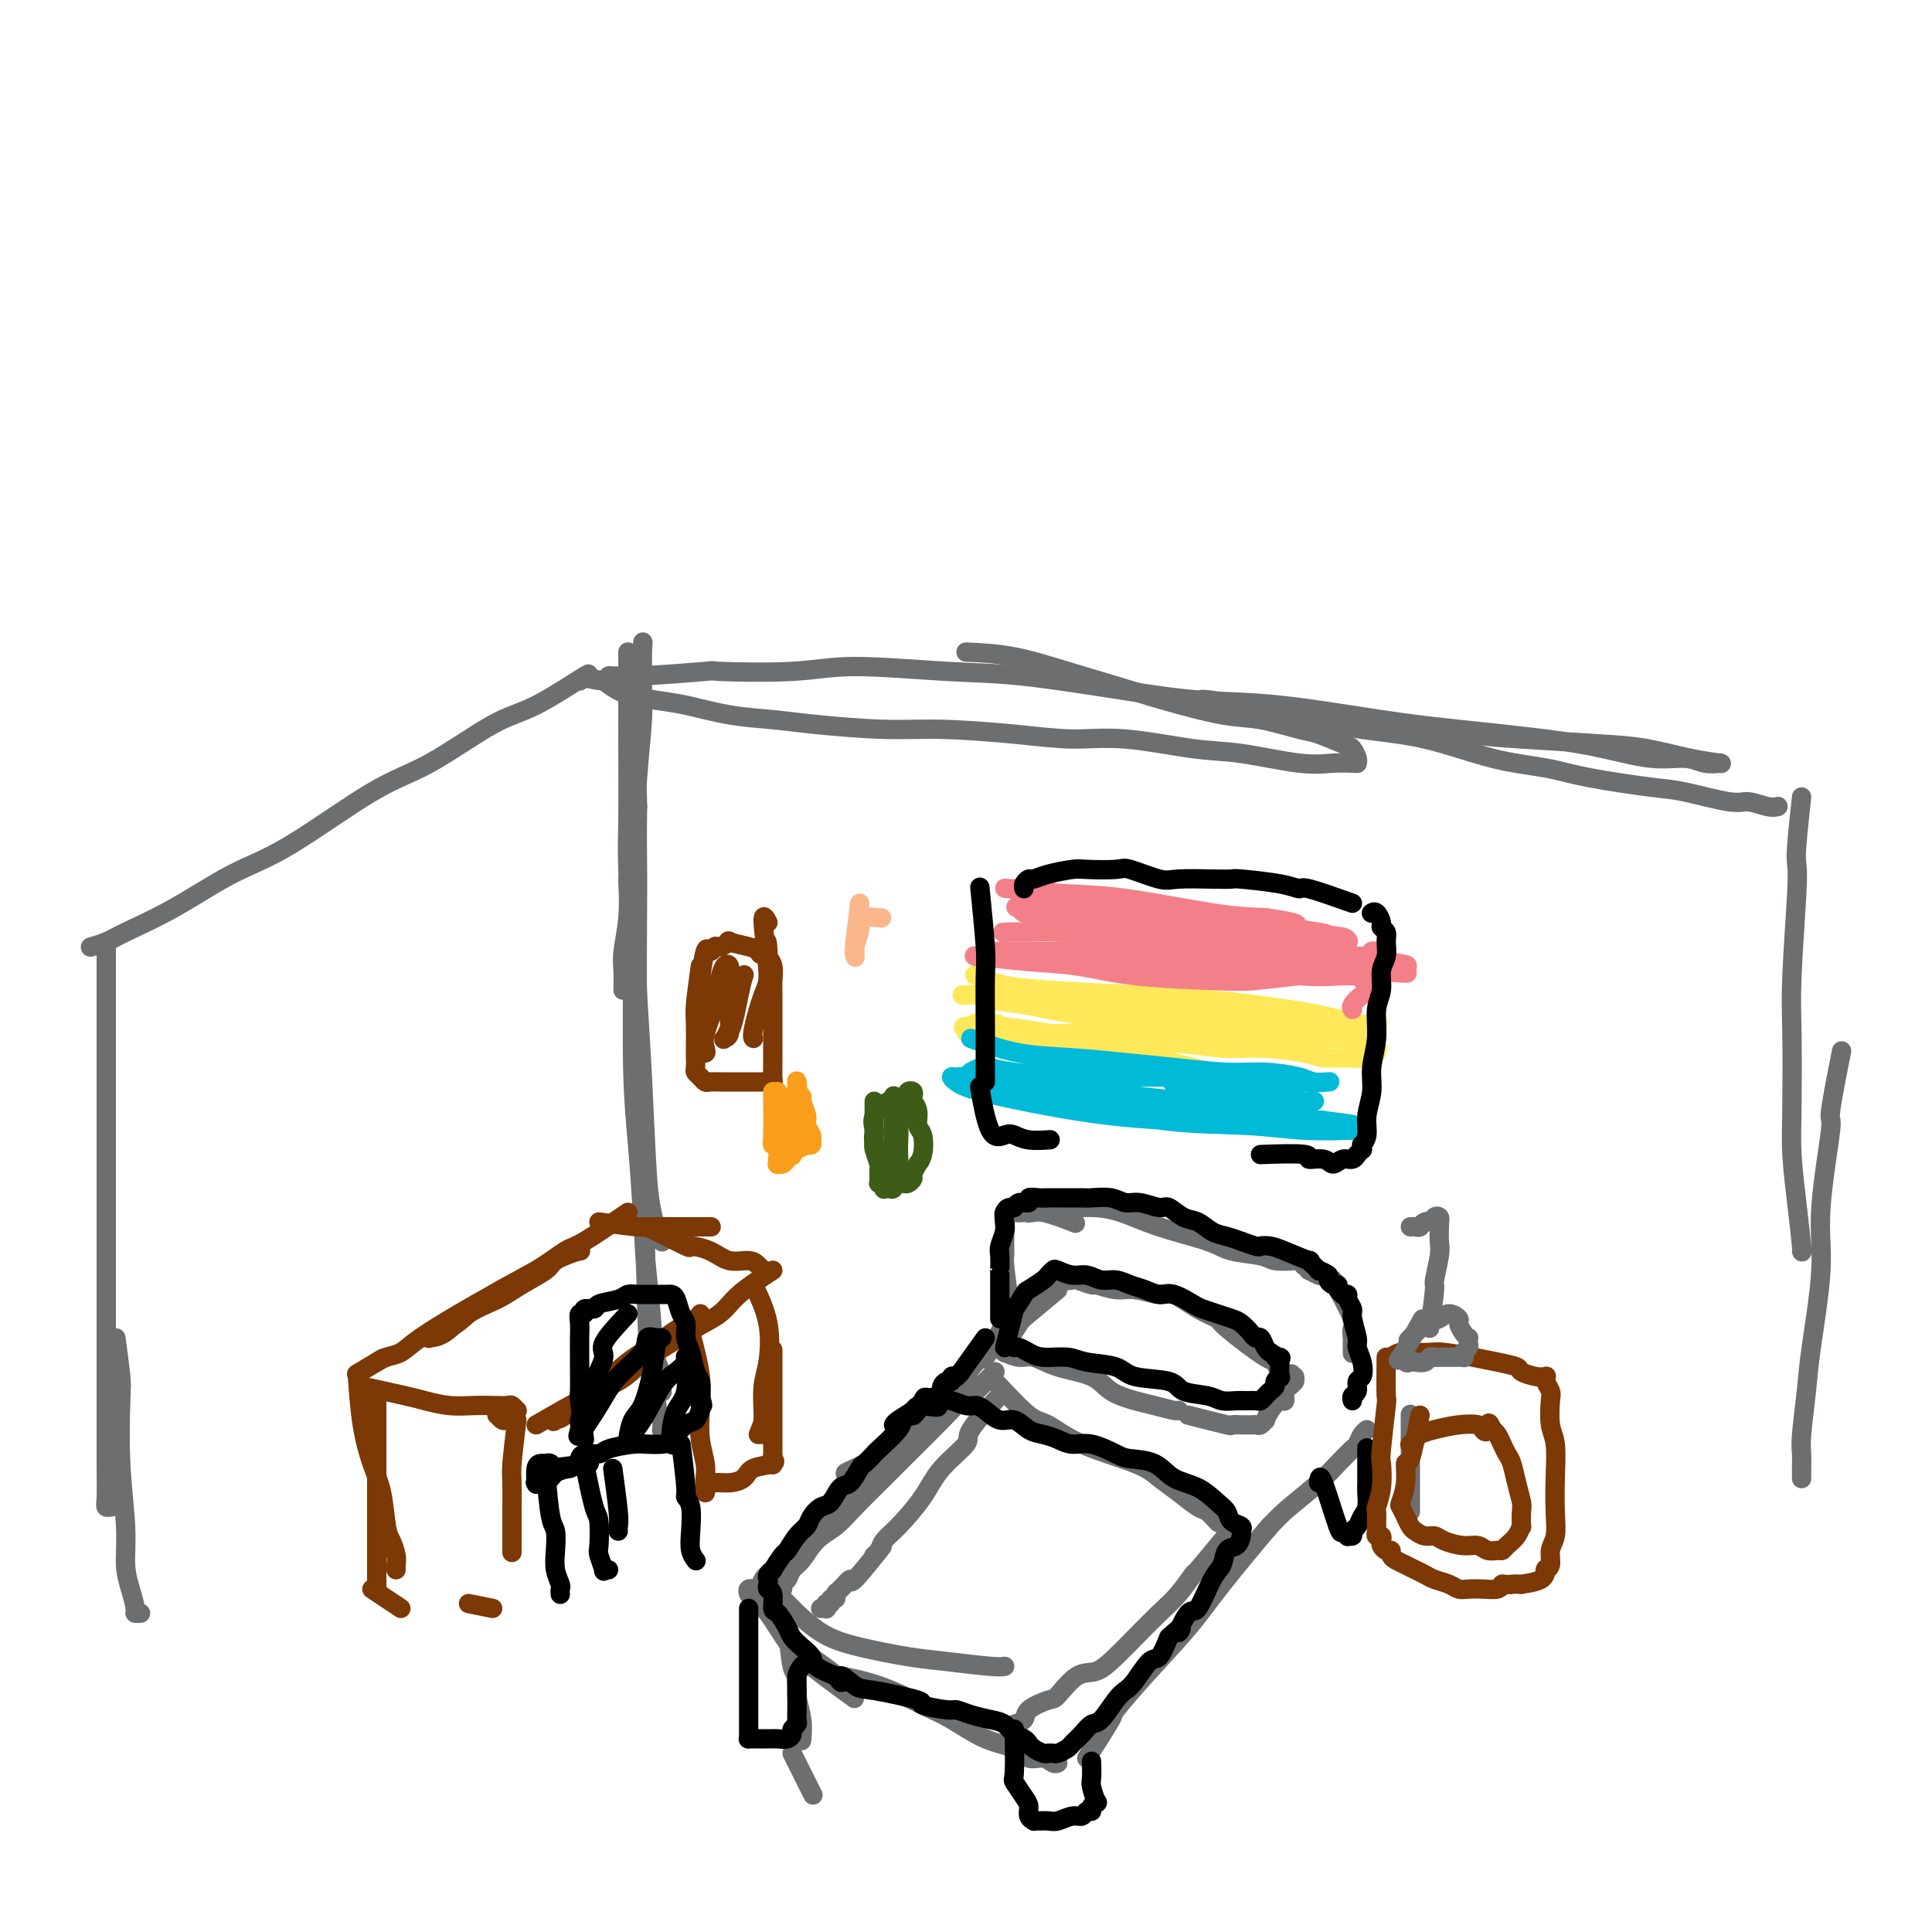 <svg viewBox='0 0 400 400' version='1.1' xmlns='http://www.w3.org/2000/svg' xmlns:xlink='http://www.w3.org/1999/xlink'><g fill='none' stroke='#6D6E70' stroke-width='4' stroke-linecap='round' stroke-linejoin='round'><path d='M130,182c0.113,2.688 0.226,5.375 0,8c-0.226,2.625 -0.793,5.187 -1,7c-0.207,1.813 -0.056,2.878 0,4c0.056,1.122 0.015,2.301 0,3c-0.015,0.699 -0.004,0.919 0,1c0.004,0.081 0.001,0.023 0,0c-0.001,-0.023 -0.001,-0.012 0,0'/><path d='M131,175c-0.089,1.681 -0.179,3.362 0,9c0.179,5.638 0.625,15.233 1,22c0.375,6.767 0.679,10.707 1,17c0.321,6.293 0.661,14.940 1,20c0.339,5.060 0.679,6.533 1,8c0.321,1.467 0.622,2.929 1,4c0.378,1.071 0.833,1.750 1,2c0.167,0.250 0.048,0.071 0,0c-0.048,-0.071 -0.024,-0.036 0,0'/><path d='M130,139c-0.000,-2.786 -0.001,-5.573 0,-3c0.001,2.573 0.003,10.505 0,13c-0.003,2.495 -0.012,-0.449 0,3c0.012,3.449 0.045,13.290 0,18c-0.045,4.710 -0.167,4.287 0,10c0.167,5.713 0.623,17.561 1,26c0.377,8.439 0.675,13.468 1,21c0.325,7.532 0.678,17.568 1,24c0.322,6.432 0.612,9.260 1,13c0.388,3.740 0.875,8.392 1,11c0.125,2.608 -0.110,3.171 0,4c0.110,0.829 0.566,1.922 1,3c0.434,1.078 0.845,2.140 1,3c0.155,0.860 0.053,1.517 0,2c-0.053,0.483 -0.056,0.792 0,1c0.056,0.208 0.170,0.315 0,0c-0.170,-0.315 -0.623,-1.054 -1,-3c-0.377,-1.946 -0.679,-5.101 -1,-8c-0.321,-2.899 -0.660,-5.544 -1,-10c-0.340,-4.456 -0.680,-10.725 -1,-16c-0.320,-5.275 -0.619,-9.558 -1,-14c-0.381,-4.442 -0.845,-9.043 -1,-16c-0.155,-6.957 -0.003,-16.271 0,-23c0.003,-6.729 -0.143,-10.874 0,-17c0.143,-6.126 0.574,-14.234 1,-20c0.426,-5.766 0.846,-9.192 1,-12c0.154,-2.808 0.042,-4.998 0,-7c-0.042,-2.002 -0.015,-3.815 0,-5c0.015,-1.185 0.018,-1.743 0,-2c-0.018,-0.257 -0.056,-0.213 0,-1c0.056,-0.787 0.207,-2.404 0,1c-0.207,3.404 -0.774,11.830 -1,18c-0.226,6.170 -0.113,10.085 0,14'/><path d='M132,167c-0.142,7.308 0.003,9.077 0,16c-0.003,6.923 -0.156,19.001 0,26c0.156,6.999 0.620,8.921 1,21c0.380,12.079 0.676,34.316 1,44c0.324,9.684 0.675,6.815 1,8c0.325,1.185 0.623,6.423 1,9c0.377,2.577 0.833,2.495 1,3c0.167,0.505 0.045,1.599 0,2c-0.045,0.401 -0.012,0.108 0,0c0.012,-0.108 0.003,-0.031 0,0c-0.003,0.031 -0.002,0.015 0,0'/><path d='M120,141c1.370,-1.038 2.740,-2.077 1,-1c-1.740,1.077 -6.590,4.269 -10,6c-3.410,1.731 -5.379,2.000 -9,4c-3.621,2.000 -8.894,5.731 -13,8c-4.106,2.269 -7.047,3.077 -12,6c-4.953,2.923 -11.920,7.963 -17,11c-5.080,3.037 -8.272,4.071 -12,6c-3.728,1.929 -7.990,4.751 -12,7c-4.010,2.249 -7.768,3.923 -10,5c-2.232,1.077 -2.939,1.557 -4,2c-1.061,0.443 -2.478,0.850 -3,1c-0.522,0.150 -0.149,0.043 0,0c0.149,-0.043 0.075,-0.021 0,0'/><path d='M22,195c-0.000,3.474 -0.000,6.948 0,11c0.000,4.052 0.000,8.683 0,13c-0.000,4.317 -0.000,8.319 0,15c0.000,6.681 0.000,16.042 0,23c-0.000,6.958 -0.001,11.514 0,18c0.001,6.486 0.004,14.901 0,20c-0.004,5.099 -0.015,6.883 0,9c0.015,2.117 0.057,4.567 0,6c-0.057,1.433 -0.211,1.848 0,2c0.211,0.152 0.788,0.041 1,0c0.212,-0.041 0.061,-0.012 0,0c-0.061,0.012 -0.030,0.006 0,0'/><path d='M24,277c0.414,3.119 0.828,6.238 1,8c0.172,1.762 0.101,2.168 0,5c-0.101,2.832 -0.233,8.090 0,13c0.233,4.910 0.832,9.473 1,13c0.168,3.527 -0.095,6.017 0,8c0.095,1.983 0.547,3.460 1,5c0.453,1.540 0.906,3.145 1,4c0.094,0.855 -0.171,0.961 0,1c0.171,0.039 0.777,0.010 1,0c0.223,-0.010 0.064,-0.003 0,0c-0.064,0.003 -0.032,0.001 0,0'/><path d='M200,135c3.226,0.156 6.451,0.312 10,1c3.549,0.688 7.421,1.909 11,3c3.579,1.091 6.863,2.051 10,3c3.137,0.949 6.125,1.888 10,3c3.875,1.112 8.635,2.396 12,3c3.365,0.604 5.335,0.528 8,1c2.665,0.472 6.024,1.492 8,2c1.976,0.508 2.568,0.504 4,1c1.432,0.496 3.704,1.492 5,2c1.296,0.508 1.614,0.529 2,1c0.386,0.471 0.839,1.394 1,2c0.161,0.606 0.031,0.896 0,1c-0.031,0.104 0.038,0.021 0,0c-0.038,-0.021 -0.182,0.021 -1,0c-0.818,-0.021 -2.308,-0.104 -4,0c-1.692,0.104 -3.585,0.397 -7,0c-3.415,-0.397 -8.352,-1.482 -12,-2c-3.648,-0.518 -6.009,-0.468 -10,-1c-3.991,-0.532 -9.613,-1.644 -14,-2c-4.387,-0.356 -7.539,0.045 -11,0c-3.461,-0.045 -7.230,-0.537 -12,-1c-4.770,-0.463 -10.540,-0.896 -15,-1c-4.460,-0.104 -7.609,0.123 -12,0c-4.391,-0.123 -10.024,-0.596 -14,-1c-3.976,-0.404 -6.293,-0.738 -9,-1c-2.707,-0.262 -5.802,-0.451 -9,-1c-3.198,-0.549 -6.498,-1.459 -9,-2c-2.502,-0.541 -4.207,-0.712 -6,-1c-1.793,-0.288 -3.675,-0.693 -5,-1c-1.325,-0.307 -2.093,-0.516 -3,-1c-0.907,-0.484 -1.954,-1.242 -3,-2'/><path d='M125,141c-6.852,-1.327 -1.982,-0.146 0,0c1.982,0.146 1.076,-0.744 1,-1c-0.076,-0.256 0.677,0.123 5,0c4.323,-0.123 12.216,-0.747 15,-1c2.784,-0.253 0.458,-0.133 3,0c2.542,0.133 9.951,0.280 15,0c5.049,-0.280 7.737,-0.986 13,-1c5.263,-0.014 13.102,0.663 19,1c5.898,0.337 9.857,0.335 16,1c6.143,0.665 14.471,1.998 21,3c6.529,1.002 11.260,1.672 16,2c4.740,0.328 9.488,0.314 16,1c6.512,0.686 14.788,2.072 21,3c6.212,0.928 10.360,1.396 16,2c5.640,0.604 12.773,1.342 18,2c5.227,0.658 8.547,1.234 12,2c3.453,0.766 7.040,1.722 10,2c2.960,0.278 5.295,-0.121 7,0c1.705,0.121 2.781,0.763 4,1c1.219,0.237 2.580,0.071 3,0c0.420,-0.071 -0.100,-0.046 0,0c0.100,0.046 0.819,0.114 0,0c-0.819,-0.114 -3.175,-0.411 -6,-1c-2.825,-0.589 -6.119,-1.471 -9,-2c-2.881,-0.529 -5.348,-0.705 -10,-1c-4.652,-0.295 -11.489,-0.709 -16,-1c-4.511,-0.291 -6.695,-0.459 -11,-1c-4.305,-0.541 -10.731,-1.454 -15,-2c-4.269,-0.546 -6.380,-0.724 -10,-1c-3.620,-0.276 -8.749,-0.650 -12,-1c-3.251,-0.350 -4.626,-0.675 -6,-1'/><path d='M261,147c-16.133,-1.868 -8.966,-1.038 -7,-1c1.966,0.038 -1.268,-0.715 -3,-1c-1.732,-0.285 -1.962,-0.101 -2,0c-0.038,0.101 0.117,0.120 0,0c-0.117,-0.120 -0.505,-0.380 1,0c1.505,0.380 4.902,1.398 7,2c2.098,0.602 2.895,0.788 5,1c2.105,0.212 5.516,0.451 9,1c3.484,0.549 7.039,1.406 11,2c3.961,0.594 8.327,0.923 13,2c4.673,1.077 9.651,2.903 14,4c4.349,1.097 8.068,1.465 11,2c2.932,0.535 5.077,1.239 9,2c3.923,0.761 9.625,1.581 13,2c3.375,0.419 4.425,0.438 7,1c2.575,0.562 6.676,1.667 9,2c2.324,0.333 2.870,-0.107 4,0c1.130,0.107 2.843,0.759 4,1c1.157,0.241 1.759,0.069 2,0c0.241,-0.069 0.120,-0.034 0,0'/><path d='M373,165c-0.415,3.836 -0.829,7.672 -1,10c-0.171,2.328 -0.098,3.148 0,4c0.098,0.852 0.222,1.735 0,6c-0.222,4.265 -0.789,11.910 -1,17c-0.211,5.090 -0.067,7.624 0,12c0.067,4.376 0.056,10.595 0,15c-0.056,4.405 -0.159,6.998 0,10c0.159,3.002 0.579,6.413 1,10c0.421,3.587 0.844,7.350 1,9c0.156,1.650 0.045,1.186 0,1c-0.045,-0.186 -0.022,-0.093 0,0'/><path d='M381,219c0.244,-1.234 0.488,-2.469 0,0c-0.488,2.469 -1.707,8.641 -2,11c-0.293,2.359 0.339,0.906 0,4c-0.339,3.094 -1.650,10.737 -2,16c-0.350,5.263 0.260,8.147 0,13c-0.260,4.853 -1.390,11.674 -2,16c-0.610,4.326 -0.699,6.158 -1,9c-0.301,2.842 -0.813,6.695 -1,9c-0.187,2.305 -0.050,3.062 0,4c0.050,0.938 0.013,2.055 0,3c-0.013,0.945 -0.004,1.716 0,2c0.004,0.284 0.001,0.081 0,0c-0.001,-0.081 -0.001,-0.041 0,0'/><path d='M209,270c-0.423,-3.162 -0.845,-6.325 -1,-8c-0.155,-1.675 -0.041,-1.863 0,-2c0.041,-0.137 0.011,-0.223 0,-1c-0.011,-0.777 -0.003,-2.246 0,-3c0.003,-0.754 0.001,-0.793 0,-1c-0.001,-0.207 -0.002,-0.581 0,-1c0.002,-0.419 0.007,-0.883 0,-1c-0.007,-0.117 -0.025,0.113 0,0c0.025,-0.113 0.093,-0.568 0,-1c-0.093,-0.432 -0.346,-0.840 0,-1c0.346,-0.160 1.292,-0.070 2,0c0.708,0.070 1.180,0.122 2,0c0.820,-0.122 1.990,-0.417 4,0c2.010,0.417 4.860,1.548 6,2c1.140,0.452 0.570,0.226 0,0'/><path d='M214,251c-0.935,0.125 -1.870,0.249 0,0c1.870,-0.249 6.545,-0.873 10,-1c3.455,-0.127 5.689,0.242 8,1c2.311,0.758 4.700,1.906 8,3c3.300,1.094 7.510,2.136 10,3c2.490,0.864 3.258,1.551 5,2c1.742,0.449 4.456,0.660 6,1c1.544,0.340 1.916,0.809 3,1c1.084,0.191 2.879,0.104 4,0c1.121,-0.104 1.568,-0.224 2,0c0.432,0.224 0.847,0.792 1,1c0.153,0.208 0.042,0.056 0,0c-0.042,-0.056 -0.015,-0.015 0,0c0.015,0.015 0.018,0.004 0,0c-0.018,-0.004 -0.057,-0.001 0,0c0.057,0.001 0.210,-0.001 0,0c-0.210,0.001 -0.784,0.004 -1,0c-0.216,-0.004 -0.074,-0.016 0,0c0.074,0.016 0.079,0.061 0,0c-0.079,-0.061 -0.243,-0.226 0,0c0.243,0.226 0.892,0.844 1,1c0.108,0.156 -0.325,-0.151 0,0c0.325,0.151 1.407,0.759 2,1c0.593,0.241 0.695,0.116 1,0c0.305,-0.116 0.813,-0.224 1,0c0.187,0.224 0.053,0.778 0,1c-0.053,0.222 -0.027,0.111 0,0'/><path d='M276,265c1.691,3.212 3.381,6.423 4,8c0.619,1.577 0.166,1.519 0,2c-0.166,0.481 -0.044,1.502 0,2c0.044,0.498 0.012,0.474 0,1c-0.012,0.526 -0.003,1.603 0,2c0.003,0.397 0.001,0.113 0,0c-0.001,-0.113 -0.000,-0.057 0,0'/><path d='M208,274c-1.665,3.058 -3.329,6.115 -4,7c-0.671,0.885 -0.348,-0.404 -1,0c-0.652,0.404 -2.278,2.500 -3,4c-0.722,1.500 -0.541,2.404 -1,3c-0.459,0.596 -1.560,0.885 -2,1c-0.440,0.115 -0.220,0.058 0,0'/><path d='M203,280c0.644,-0.228 1.287,-0.456 0,1c-1.287,1.456 -4.506,4.597 -6,6c-1.494,1.403 -1.264,1.068 -2,2c-0.736,0.932 -2.440,3.129 -4,5c-1.560,1.871 -2.977,3.415 -5,5c-2.023,1.585 -4.652,3.210 -6,4c-1.348,0.790 -1.413,0.745 -2,1c-0.587,0.255 -1.695,0.811 -2,1c-0.305,0.189 0.192,0.012 0,0c-0.192,-0.012 -1.072,0.141 -1,0c0.072,-0.141 1.096,-0.576 2,-1c0.904,-0.424 1.687,-0.835 2,-1c0.313,-0.165 0.157,-0.082 0,0'/><path d='M194,292c-2.780,2.325 -5.561,4.650 -7,6c-1.439,1.350 -1.537,1.723 -3,3c-1.463,1.277 -4.291,3.456 -6,5c-1.709,1.544 -2.301,2.452 -4,4c-1.699,1.548 -4.507,3.734 -6,5c-1.493,1.266 -1.671,1.610 -2,2c-0.329,0.390 -0.808,0.826 -1,1c-0.192,0.174 -0.096,0.087 0,0'/><path d='M177,310c-2.956,2.072 -5.912,4.145 -7,5c-1.088,0.855 -0.309,0.494 -1,1c-0.691,0.506 -2.853,1.880 -4,3c-1.147,1.120 -1.278,1.985 -2,3c-0.722,1.015 -2.036,2.181 -3,3c-0.964,0.819 -1.579,1.291 -2,2c-0.421,0.709 -0.648,1.654 -1,2c-0.352,0.346 -0.830,0.092 -1,0c-0.170,-0.092 -0.032,-0.021 0,0c0.032,0.021 -0.042,-0.006 0,0c0.042,0.006 0.201,0.046 0,0c-0.201,-0.046 -0.764,-0.179 -1,0c-0.236,0.179 -0.147,0.670 0,1c0.147,0.330 0.353,0.499 1,1c0.647,0.501 1.737,1.333 3,3c1.263,1.667 2.699,4.168 4,6c1.301,1.832 2.466,2.993 5,5c2.534,2.007 6.438,4.859 8,6c1.562,1.141 0.781,0.570 0,0'/><path d='M165,341c2.911,2.033 5.823,4.065 7,5c1.177,0.935 0.620,0.772 2,1c1.380,0.228 4.698,0.847 8,2c3.302,1.153 6.589,2.838 9,4c2.411,1.162 3.948,1.799 6,3c2.052,1.201 4.619,2.967 7,4c2.381,1.033 4.575,1.335 6,2c1.425,0.665 2.081,1.695 3,2c0.919,0.305 2.102,-0.114 3,0c0.898,0.114 1.511,0.761 2,1c0.489,0.239 0.854,0.068 1,0c0.146,-0.068 0.073,-0.034 0,0'/><path d='M197,355c0.000,0.000 3.000,1.000 3,1'/><path d='M225,364c2.119,-3.299 4.238,-6.598 5,-8c0.762,-1.402 0.167,-0.906 1,-2c0.833,-1.094 3.093,-3.776 6,-7c2.907,-3.224 6.460,-6.988 9,-10c2.540,-3.012 4.069,-5.273 7,-9c2.931,-3.727 7.266,-8.922 9,-11c1.734,-2.078 0.867,-1.039 0,0'/><path d='M248,334c2.070,-2.943 4.139,-5.886 5,-7c0.861,-1.114 0.512,-0.398 2,-2c1.488,-1.602 4.812,-5.522 7,-8c2.188,-2.478 3.241,-3.513 5,-5c1.759,-1.487 4.225,-3.424 6,-5c1.775,-1.576 2.857,-2.790 4,-4c1.143,-1.210 2.345,-2.415 3,-3c0.655,-0.585 0.763,-0.548 1,-1c0.237,-0.452 0.602,-1.391 1,-2c0.398,-0.609 0.828,-0.888 1,-1c0.172,-0.112 0.086,-0.056 0,0'/><path d='M219,267c-2.362,1.971 -4.724,3.943 -6,5c-1.276,1.057 -1.466,1.201 -2,2c-0.534,0.799 -1.410,2.253 -2,3c-0.590,0.747 -0.893,0.788 -1,1c-0.107,0.212 -0.020,0.597 0,1c0.020,0.403 -0.029,0.824 0,1c0.029,0.176 0.136,0.106 0,0c-0.136,-0.106 -0.514,-0.248 0,0c0.514,0.248 1.921,0.885 3,1c1.079,0.115 1.832,-0.292 3,0c1.168,0.292 2.751,1.282 5,2c2.249,0.718 5.163,1.163 7,2c1.837,0.837 2.597,2.067 4,3c1.403,0.933 3.448,1.571 5,2c1.552,0.429 2.612,0.651 4,1c1.388,0.349 3.104,0.825 4,1c0.896,0.175 0.970,0.050 1,0c0.030,-0.050 0.015,-0.025 0,0'/><path d='M246,293c3.330,0.845 6.660,1.691 8,2c1.340,0.309 0.688,0.083 1,0c0.312,-0.083 1.586,-0.022 2,0c0.414,0.022 -0.034,0.006 0,0c0.034,-0.006 0.548,-0.002 1,0c0.452,0.002 0.842,0.002 1,0c0.158,-0.002 0.085,-0.005 0,0c-0.085,0.005 -0.181,0.017 0,0c0.181,-0.017 0.639,-0.062 1,0c0.361,0.062 0.625,0.233 1,0c0.375,-0.233 0.861,-0.870 1,-1c0.139,-0.130 -0.069,0.245 0,0c0.069,-0.245 0.413,-1.112 1,-2c0.587,-0.888 1.415,-1.797 2,-2c0.585,-0.203 0.927,0.299 1,0c0.073,-0.299 -0.124,-1.401 0,-2c0.124,-0.599 0.569,-0.695 1,-1c0.431,-0.305 0.849,-0.817 1,-1c0.151,-0.183 0.037,-0.035 0,0c-0.037,0.035 0.004,-0.043 0,0c-0.004,0.043 -0.053,0.207 0,0c0.053,-0.207 0.206,-0.787 0,-1c-0.206,-0.213 -0.773,-0.061 -1,0c-0.227,0.061 -0.113,0.030 0,0'/><path d='M267,285c0.979,-1.357 -0.075,0.250 -1,0c-0.925,-0.250 -1.723,-2.359 -2,-3c-0.277,-0.641 -0.035,0.184 -2,-1c-1.965,-1.184 -6.138,-4.379 -8,-6c-1.862,-1.621 -1.415,-1.668 -2,-2c-0.585,-0.332 -2.203,-0.949 -4,-2c-1.797,-1.051 -3.775,-2.534 -5,-3c-1.225,-0.466 -1.698,0.086 -3,0c-1.302,-0.086 -3.431,-0.811 -5,-1c-1.569,-0.189 -2.576,0.159 -4,0c-1.424,-0.159 -3.264,-0.826 -4,-1c-0.736,-0.174 -0.369,0.146 -1,0c-0.631,-0.146 -2.260,-0.757 -3,-1c-0.740,-0.243 -0.590,-0.117 -1,0c-0.410,0.117 -1.380,0.224 -2,0c-0.620,-0.224 -0.892,-0.778 -1,-1c-0.108,-0.222 -0.054,-0.111 0,0'/><path d='M206,290c0.570,-0.619 1.141,-1.238 0,0c-1.141,1.238 -3.992,4.334 -5,6c-1.008,1.666 -0.172,1.902 -1,3c-0.828,1.098 -3.321,3.057 -5,5c-1.679,1.943 -2.545,3.869 -4,6c-1.455,2.131 -3.500,4.466 -5,6c-1.500,1.534 -2.454,2.267 -3,3c-0.546,0.733 -0.682,1.464 -1,2c-0.318,0.536 -0.816,0.875 -1,1c-0.184,0.125 -0.052,0.036 0,0c0.052,-0.036 0.026,-0.018 0,0'/><path d='M182,321c0.550,-0.694 1.100,-1.388 0,0c-1.100,1.388 -3.849,4.859 -5,6c-1.151,1.141 -0.705,-0.049 -1,0c-0.295,0.049 -1.332,1.338 -2,2c-0.668,0.662 -0.967,0.698 -1,1c-0.033,0.302 0.201,0.869 0,1c-0.201,0.131 -0.838,-0.175 -1,0c-0.162,0.175 0.149,0.832 0,1c-0.149,0.168 -0.758,-0.151 -1,0c-0.242,0.151 -0.117,0.773 0,1c0.117,0.227 0.228,0.061 0,0c-0.228,-0.061 -0.793,-0.016 -1,0c-0.207,0.016 -0.055,0.004 0,0c0.055,-0.004 0.015,-0.001 0,0c-0.015,0.001 -0.004,0.000 0,0c0.004,-0.000 0.002,-0.000 0,0'/><path d='M206,284c-2.495,2.608 -4.990,5.217 -6,6c-1.010,0.783 -0.535,-0.258 -1,0c-0.465,0.258 -1.870,1.816 -4,4c-2.130,2.184 -4.986,4.996 -7,7c-2.014,2.004 -3.186,3.202 -5,5c-1.814,1.798 -4.268,4.197 -6,6c-1.732,1.803 -2.740,3.012 -4,4c-1.260,0.988 -2.773,1.756 -4,3c-1.227,1.244 -2.170,2.964 -3,4c-0.830,1.036 -1.547,1.388 -2,2c-0.453,0.612 -0.643,1.484 -1,2c-0.357,0.516 -0.881,0.677 -1,1c-0.119,0.323 0.167,0.807 0,1c-0.167,0.193 -0.788,0.093 -1,0c-0.212,-0.093 -0.016,-0.180 0,0c0.016,0.180 -0.150,0.628 0,1c0.150,0.372 0.614,0.667 1,1c0.386,0.333 0.692,0.705 2,2c1.308,1.295 3.617,3.514 6,5c2.383,1.486 4.838,2.241 8,3c3.162,0.759 7.030,1.524 10,2c2.970,0.476 5.044,0.664 8,1c2.956,0.336 6.796,0.821 9,1c2.204,0.179 2.773,0.051 3,0c0.227,-0.051 0.114,-0.026 0,0'/><path d='M206,286c2.638,2.826 5.275,5.652 7,7c1.725,1.348 2.536,1.217 4,2c1.464,0.783 3.579,2.480 7,4c3.421,1.520 8.148,2.864 11,4c2.852,1.136 3.829,2.063 5,3c1.171,0.937 2.535,1.884 4,3c1.465,1.116 3.032,2.402 4,3c0.968,0.598 1.338,0.507 2,1c0.662,0.493 1.618,1.569 2,2c0.382,0.431 0.191,0.215 0,0'/><path d='M253,319c0.554,-0.675 1.108,-1.351 0,0c-1.108,1.351 -3.878,4.728 -5,6c-1.122,1.272 -0.596,0.440 -1,1c-0.404,0.560 -1.738,2.511 -3,4c-1.262,1.489 -2.451,2.514 -4,4c-1.549,1.486 -3.459,3.432 -5,5c-1.541,1.568 -2.714,2.758 -4,4c-1.286,1.242 -2.685,2.535 -4,3c-1.315,0.465 -2.547,0.103 -4,1c-1.453,0.897 -3.129,3.053 -4,4c-0.871,0.947 -0.938,0.685 -2,1c-1.062,0.315 -3.120,1.208 -4,2c-0.880,0.792 -0.583,1.482 -1,2c-0.417,0.518 -1.548,0.862 -2,1c-0.452,0.138 -0.226,0.069 0,0'/><path d='M292,294c0.000,-1.013 0.000,-2.027 0,0c0.000,2.027 0.000,7.093 0,9c0.000,1.907 0.000,0.655 0,1c-0.000,0.345 -0.000,2.288 0,4c0.000,1.712 0.000,3.192 0,4c0.000,0.808 0.000,0.945 0,1c0.000,0.055 0.000,0.027 0,0'/><path d='M163,336c0.301,3.667 0.603,7.333 1,9c0.397,1.667 0.891,1.333 1,2c0.109,0.667 -0.167,2.333 0,4c0.167,1.667 0.776,3.333 1,5c0.224,1.667 0.064,3.333 0,4c-0.064,0.667 -0.032,0.333 0,0'/><path d='M164,363c1.689,3.378 3.378,6.756 4,8c0.622,1.244 0.178,0.356 0,0c-0.178,-0.356 -0.089,-0.178 0,0'/></g>
<g fill='none' stroke='#000000' stroke-width='4' stroke-linecap='round' stroke-linejoin='round'><path d='M207,272c-0.001,0.897 -0.001,1.794 0,0c0.001,-1.794 0.004,-6.280 0,-8c-0.004,-1.720 -0.015,-0.673 0,-1c0.015,-0.327 0.056,-2.027 0,-3c-0.056,-0.973 -0.208,-1.217 0,-2c0.208,-0.783 0.777,-2.104 1,-3c0.223,-0.896 0.100,-1.369 0,-2c-0.100,-0.631 -0.176,-1.422 0,-2c0.176,-0.578 0.606,-0.943 1,-1c0.394,-0.057 0.753,0.195 1,0c0.247,-0.195 0.383,-0.837 1,-1c0.617,-0.163 1.714,0.152 2,0c0.286,-0.152 -0.239,-0.773 0,-1c0.239,-0.227 1.241,-0.061 2,0c0.759,0.061 1.274,0.015 2,0c0.726,-0.015 1.664,0.000 3,0c1.336,-0.000 3.069,-0.015 4,0c0.931,0.015 1.058,0.061 2,0c0.942,-0.061 2.699,-0.228 4,0c1.301,0.228 2.147,0.853 3,1c0.853,0.147 1.712,-0.183 3,0c1.288,0.183 3.005,0.879 4,1c0.995,0.121 1.266,-0.332 2,0c0.734,0.332 1.929,1.451 3,2c1.071,0.549 2.019,0.529 3,1c0.981,0.471 1.995,1.435 3,2c1.005,0.565 2.001,0.733 3,1c0.999,0.267 1.999,0.634 3,1'/><path d='M257,257c4.060,1.471 3.709,1.149 4,1c0.291,-0.149 1.225,-0.123 2,0c0.775,0.123 1.393,0.344 3,1c1.607,0.656 4.204,1.748 5,2c0.796,0.252 -0.208,-0.336 0,0c0.208,0.336 1.628,1.597 2,2c0.372,0.403 -0.303,-0.050 0,0c0.303,0.050 1.583,0.605 2,1c0.417,0.395 -0.028,0.631 0,1c0.028,0.369 0.528,0.869 1,1c0.472,0.131 0.915,-0.109 1,0c0.085,0.109 -0.189,0.567 0,1c0.189,0.433 0.839,0.840 1,1c0.161,0.160 -0.168,0.071 0,0c0.168,-0.071 0.834,-0.125 1,0c0.166,0.125 -0.167,0.427 0,1c0.167,0.573 0.833,1.416 1,2c0.167,0.584 -0.164,0.910 0,2c0.164,1.090 0.825,2.945 1,4c0.175,1.055 -0.134,1.309 0,2c0.134,0.691 0.712,1.820 1,3c0.288,1.180 0.287,2.411 0,3c-0.287,0.589 -0.862,0.536 -1,1c-0.138,0.464 0.159,1.444 0,2c-0.159,0.556 -0.774,0.688 -1,1c-0.226,0.312 -0.065,0.803 0,1c0.065,0.197 0.032,0.098 0,0'/><path d='M208,279c0.904,-3.468 1.808,-6.936 2,-8c0.192,-1.064 -0.328,0.276 0,0c0.328,-0.276 1.503,-2.169 2,-3c0.497,-0.831 0.317,-0.602 1,-1c0.683,-0.398 2.230,-1.423 3,-2c0.770,-0.577 0.761,-0.706 1,-1c0.239,-0.294 0.724,-0.754 1,-1c0.276,-0.246 0.342,-0.277 1,0c0.658,0.277 1.908,0.862 3,1c1.092,0.138 2.024,-0.171 3,0c0.976,0.171 1.994,0.820 3,1c1.006,0.180 2.000,-0.111 3,0c1.000,0.111 2.005,0.625 3,1c0.995,0.375 1.981,0.611 3,1c1.019,0.389 2.072,0.930 3,1c0.928,0.070 1.733,-0.332 3,0c1.267,0.332 2.997,1.397 4,2c1.003,0.603 1.281,0.742 2,1c0.719,0.258 1.880,0.634 3,1c1.120,0.366 2.198,0.723 3,1c0.802,0.277 1.328,0.473 2,1c0.672,0.527 1.489,1.384 2,2c0.511,0.616 0.714,0.990 1,1c0.286,0.010 0.654,-0.343 1,0c0.346,0.343 0.670,1.384 1,2c0.330,0.616 0.665,0.808 1,1'/><path d='M263,280c3.260,2.086 1.411,1.300 1,1c-0.411,-0.300 0.618,-0.116 1,0c0.382,0.116 0.117,0.164 0,1c-0.117,0.836 -0.087,2.462 0,3c0.087,0.538 0.231,-0.011 0,0c-0.231,0.011 -0.836,0.581 -1,1c-0.164,0.419 0.111,0.687 0,1c-0.111,0.313 -0.610,0.672 -1,1c-0.390,0.328 -0.670,0.623 -1,1c-0.330,0.377 -0.711,0.834 -1,1c-0.289,0.166 -0.487,0.041 -1,0c-0.513,-0.041 -1.342,0.001 -2,0c-0.658,-0.001 -1.144,-0.046 -2,0c-0.856,0.046 -2.081,0.182 -3,0c-0.919,-0.182 -1.530,-0.683 -3,-1c-1.470,-0.317 -3.797,-0.452 -5,-1c-1.203,-0.548 -1.282,-1.510 -3,-2c-1.718,-0.490 -5.075,-0.509 -7,-1c-1.925,-0.491 -2.416,-1.455 -4,-2c-1.584,-0.545 -4.259,-0.672 -6,-1c-1.741,-0.328 -2.547,-0.859 -4,-1c-1.453,-0.141 -3.555,0.106 -5,0c-1.445,-0.106 -2.235,-0.567 -3,-1c-0.765,-0.433 -1.504,-0.838 -2,-1c-0.496,-0.162 -0.748,-0.081 -1,0'/><path d='M204,277c-2.105,2.951 -4.209,5.901 -5,7c-0.791,1.099 -0.268,0.346 0,0c0.268,-0.346 0.283,-0.285 0,0c-0.283,0.285 -0.863,0.794 -1,1c-0.137,0.206 0.170,0.111 0,0c-0.170,-0.111 -0.816,-0.236 -1,0c-0.184,0.236 0.094,0.834 0,1c-0.094,0.166 -0.561,-0.100 -1,0c-0.439,0.100 -0.850,0.567 -1,1c-0.150,0.433 -0.041,0.834 0,1c0.041,0.166 0.012,0.097 0,0c-0.012,-0.097 -0.007,-0.222 0,0c0.007,0.222 0.017,0.791 0,1c-0.017,0.209 -0.060,0.060 0,0c0.060,-0.060 0.224,-0.030 0,0c-0.224,0.030 -0.834,0.060 -1,0c-0.166,-0.060 0.113,-0.209 0,0c-0.113,0.209 -0.618,0.778 -1,1c-0.382,0.222 -0.641,0.098 -1,0c-0.359,-0.098 -0.817,-0.171 -1,0c-0.183,0.171 -0.092,0.585 0,1'/><path d='M191,291c-2.342,2.574 -1.698,2.008 -2,2c-0.302,-0.008 -1.552,0.541 -2,1c-0.448,0.459 -0.094,0.828 -1,2c-0.906,1.172 -3.072,3.148 -4,4c-0.928,0.852 -0.619,0.579 -1,1c-0.381,0.421 -1.453,1.535 -2,2c-0.547,0.465 -0.569,0.281 -1,1c-0.431,0.719 -1.271,2.342 -2,3c-0.729,0.658 -1.346,0.351 -2,1c-0.654,0.649 -1.344,2.256 -2,3c-0.656,0.744 -1.279,0.627 -2,1c-0.721,0.373 -1.540,1.235 -2,2c-0.460,0.765 -0.562,1.432 -1,2c-0.438,0.568 -1.213,1.037 -2,2c-0.787,0.963 -1.588,2.419 -2,3c-0.412,0.581 -0.436,0.288 -1,1c-0.564,0.712 -1.667,2.428 -2,3c-0.333,0.572 0.106,-0.001 0,0c-0.106,0.001 -0.757,0.575 -1,1c-0.243,0.425 -0.080,0.699 0,1c0.080,0.301 0.076,0.628 0,1c-0.076,0.372 -0.224,0.789 0,1c0.224,0.211 0.819,0.216 1,1c0.181,0.784 -0.051,2.345 0,3c0.051,0.655 0.385,0.402 1,1c0.615,0.598 1.510,2.047 2,3c0.490,0.953 0.573,1.410 1,2c0.427,0.590 1.197,1.313 2,2c0.803,0.687 1.639,1.339 2,2c0.361,0.661 0.246,1.332 1,2c0.754,0.668 2.377,1.334 4,2'/><path d='M173,347c2.236,2.826 0.825,0.392 1,0c0.175,-0.392 1.935,1.258 3,2c1.065,0.742 1.436,0.576 4,1c2.564,0.424 7.322,1.437 9,2c1.678,0.563 0.276,0.676 1,1c0.724,0.324 3.573,0.859 5,1c1.427,0.141 1.432,-0.113 2,0c0.568,0.113 1.700,0.594 3,1c1.300,0.406 2.768,0.739 4,1c1.232,0.261 2.227,0.451 3,1c0.773,0.549 1.324,1.457 2,2c0.676,0.543 1.478,0.720 2,1c0.522,0.280 0.766,0.664 1,1c0.234,0.336 0.458,0.626 1,1c0.542,0.374 1.401,0.833 2,1c0.599,0.167 0.938,0.042 1,0c0.062,-0.042 -0.153,0.001 0,0c0.153,-0.001 0.674,-0.044 1,0c0.326,0.044 0.458,0.176 1,0c0.542,-0.176 1.495,-0.660 2,-1c0.505,-0.340 0.562,-0.535 1,-1c0.438,-0.465 1.258,-1.199 2,-2c0.742,-0.801 1.405,-1.668 2,-2c0.595,-0.332 1.122,-0.128 2,-1c0.878,-0.872 2.108,-2.819 3,-4c0.892,-1.181 1.446,-1.595 2,-2c0.554,-0.405 1.107,-0.799 2,-2c0.893,-1.201 2.125,-3.208 3,-4c0.875,-0.792 1.393,-0.369 2,-1c0.607,-0.631 1.304,-2.315 2,-4'/><path d='M242,339c3.911,-3.689 2.190,-0.912 2,-1c-0.190,-0.088 1.153,-3.039 2,-4c0.847,-0.961 1.200,0.070 2,-1c0.800,-1.070 2.046,-4.241 3,-6c0.954,-1.759 1.614,-2.106 2,-3c0.386,-0.894 0.498,-2.334 1,-3c0.502,-0.666 1.396,-0.559 2,-1c0.604,-0.441 0.920,-1.431 1,-2c0.080,-0.569 -0.074,-0.718 0,-1c0.074,-0.282 0.377,-0.699 0,-1c-0.377,-0.301 -1.434,-0.488 -2,-1c-0.566,-0.512 -0.642,-1.349 -1,-2c-0.358,-0.651 -0.999,-1.116 -2,-2c-1.001,-0.884 -2.363,-2.186 -4,-3c-1.637,-0.814 -3.550,-1.140 -5,-2c-1.450,-0.860 -2.436,-2.254 -4,-3c-1.564,-0.746 -3.706,-0.844 -5,-1c-1.294,-0.156 -1.739,-0.371 -3,-1c-1.261,-0.629 -3.338,-1.673 -5,-2c-1.662,-0.327 -2.910,0.062 -4,0c-1.090,-0.062 -2.024,-0.575 -3,-1c-0.976,-0.425 -1.994,-0.761 -3,-1c-1.006,-0.239 -1.999,-0.380 -3,-1c-1.001,-0.620 -2.010,-1.720 -3,-2c-0.990,-0.280 -1.959,0.261 -3,0c-1.041,-0.261 -2.152,-1.324 -3,-2c-0.848,-0.676 -1.434,-0.965 -2,-1c-0.566,-0.035 -1.114,0.183 -2,0c-0.886,-0.183 -2.110,-0.767 -3,-1c-0.890,-0.233 -1.445,-0.117 -2,0'/><path d='M195,290c-6.872,-1.776 -2.052,0.284 -1,1c1.052,0.716 -1.666,0.087 -3,0c-1.334,-0.087 -1.285,0.368 -2,1c-0.715,0.632 -2.192,1.439 -3,2c-0.808,0.561 -0.945,0.874 -1,1c-0.055,0.126 -0.027,0.063 0,0'/><path d='M155,333c-0.000,3.312 -0.000,6.624 0,8c0.000,1.376 0.000,0.814 0,1c-0.000,0.186 -0.000,1.118 0,2c0.000,0.882 0.000,1.713 0,3c-0.000,1.287 -0.000,3.031 0,4c0.000,0.969 0.000,1.163 0,2c-0.000,0.837 -0.001,2.315 0,3c0.001,0.685 0.003,0.576 0,1c-0.003,0.424 -0.012,1.382 0,2c0.012,0.618 0.043,0.898 0,1c-0.043,0.102 -0.162,0.027 0,0c0.162,-0.027 0.606,-0.008 1,0c0.394,0.008 0.739,0.003 1,0c0.261,-0.003 0.438,-0.004 1,0c0.562,0.004 1.509,0.012 2,0c0.491,-0.012 0.528,-0.045 1,0c0.472,0.045 1.380,0.167 2,0c0.620,-0.167 0.951,-0.625 1,-1c0.049,-0.375 -0.183,-0.667 0,-1c0.183,-0.333 0.781,-0.705 1,-1c0.219,-0.295 0.059,-0.512 0,-1c-0.059,-0.488 -0.016,-1.247 0,-2c0.016,-0.753 0.005,-1.501 0,-2c-0.005,-0.499 -0.002,-0.750 0,-1'/><path d='M165,351c0.095,-2.024 -0.167,-3.083 0,-4c0.167,-0.917 0.762,-1.690 1,-2c0.238,-0.310 0.119,-0.155 0,0'/><path d='M210,358c0.052,3.656 0.104,7.312 0,9c-0.104,1.688 -0.364,1.409 0,2c0.364,0.591 1.351,2.053 2,3c0.649,0.947 0.961,1.378 1,2c0.039,0.622 -0.193,1.434 0,2c0.193,0.566 0.813,0.885 1,1c0.187,0.115 -0.060,0.027 0,0c0.060,-0.027 0.425,0.008 1,0c0.575,-0.008 1.358,-0.059 2,0c0.642,0.059 1.143,0.227 2,0c0.857,-0.227 2.071,-0.848 3,-1c0.929,-0.152 1.573,0.165 2,0c0.427,-0.165 0.637,-0.812 1,-1c0.363,-0.188 0.878,0.083 1,0c0.122,-0.083 -0.149,-0.520 0,-1c0.149,-0.480 0.720,-1.001 1,-1c0.280,0.001 0.271,0.525 0,0c-0.271,-0.525 -0.805,-2.100 -1,-3c-0.195,-0.900 -0.053,-1.127 0,-2c0.053,-0.873 0.015,-2.392 0,-3c-0.015,-0.608 -0.008,-0.304 0,0'/><path d='M273,307c0.105,-0.997 0.209,-1.994 1,0c0.791,1.994 2.268,6.980 3,9c0.732,2.020 0.717,1.074 1,1c0.283,-0.074 0.863,0.724 1,1c0.137,0.276 -0.171,0.029 0,0c0.171,-0.029 0.820,0.159 1,0c0.180,-0.159 -0.109,-0.666 0,-1c0.109,-0.334 0.618,-0.497 1,-1c0.382,-0.503 0.638,-1.348 1,-2c0.362,-0.652 0.829,-1.110 1,-2c0.171,-0.890 0.046,-2.211 0,-3c-0.046,-0.789 -0.012,-1.047 0,-2c0.012,-0.953 0.003,-2.603 0,-4c-0.003,-1.397 -0.001,-2.542 0,-3c0.001,-0.458 0.000,-0.229 0,0'/></g>
<g fill='none' stroke='#FEE859' stroke-width='4' stroke-linecap='round' stroke-linejoin='round'><path d='M209,214c3.583,0.455 7.167,0.911 10,1c2.833,0.089 4.917,-0.187 8,0c3.083,0.187 7.165,0.837 10,1c2.835,0.163 4.423,-0.163 7,0c2.577,0.163 6.143,0.814 9,1c2.857,0.186 5.006,-0.093 8,0c2.994,0.093 6.833,0.557 9,1c2.167,0.443 2.661,0.866 4,1c1.339,0.134 3.521,-0.021 5,0c1.479,0.021 2.254,0.217 3,0c0.746,-0.217 1.462,-0.845 2,-1c0.538,-0.155 0.898,0.165 1,0c0.102,-0.165 -0.052,-0.815 0,-1c0.052,-0.185 0.311,0.094 0,0c-0.311,-0.094 -1.193,-0.561 -2,-1c-0.807,-0.439 -1.539,-0.850 -3,-1c-1.461,-0.150 -3.652,-0.039 -6,0c-2.348,0.039 -4.853,0.007 -8,0c-3.147,-0.007 -6.937,0.012 -10,0c-3.063,-0.012 -5.400,-0.056 -9,0c-3.600,0.056 -8.462,0.211 -12,0c-3.538,-0.211 -5.752,-0.789 -8,-1c-2.248,-0.211 -4.530,-0.057 -7,0c-2.470,0.057 -5.126,0.015 -6,0c-0.874,-0.015 0.036,-0.004 -1,0c-1.036,0.004 -4.018,0.002 -7,0'/><path d='M206,214c-11.441,-0.155 -3.042,-0.042 0,0c3.042,0.042 0.729,0.011 0,0c-0.729,-0.011 0.127,-0.004 0,0c-0.127,0.004 -1.237,0.005 0,0c1.237,-0.005 4.821,-0.015 8,0c3.179,0.015 5.953,0.057 9,0c3.047,-0.057 6.366,-0.211 11,0c4.634,0.211 10.581,0.789 15,1c4.419,0.211 7.309,0.057 10,0c2.691,-0.057 5.184,-0.015 8,0c2.816,0.015 5.957,0.005 8,0c2.043,-0.005 2.990,-0.004 4,0c1.010,0.004 2.084,0.012 3,0c0.916,-0.012 1.673,-0.045 2,0c0.327,0.045 0.222,0.166 0,0c-0.222,-0.166 -0.561,-0.621 -3,-1c-2.439,-0.379 -6.978,-0.683 -11,-1c-4.022,-0.317 -7.526,-0.648 -13,-1c-5.474,-0.352 -12.917,-0.725 -19,-1c-6.083,-0.275 -10.805,-0.452 -15,-1c-4.195,-0.548 -7.864,-1.467 -11,-2c-3.136,-0.533 -5.738,-0.678 -7,-1c-1.262,-0.322 -1.185,-0.819 -2,-1c-0.815,-0.181 -2.524,-0.045 -3,0c-0.476,0.045 0.279,0.000 0,0c-0.279,-0.000 -1.594,0.044 0,0c1.594,-0.044 6.097,-0.177 10,0c3.903,0.177 7.205,0.663 12,1c4.795,0.337 11.084,0.525 16,1c4.916,0.475 8.458,1.238 12,2'/><path d='M250,210c11.044,0.800 13.653,0.799 16,1c2.347,0.201 4.430,0.604 6,1c1.570,0.396 2.626,0.783 4,1c1.374,0.217 3.065,0.263 4,0c0.935,-0.263 1.112,-0.834 1,-1c-0.112,-0.166 -0.513,0.072 -1,0c-0.487,-0.072 -1.058,-0.453 -3,-1c-1.942,-0.547 -5.253,-1.260 -10,-2c-4.747,-0.740 -10.929,-1.508 -16,-2c-5.071,-0.492 -9.031,-0.710 -15,-1c-5.969,-0.290 -13.947,-0.654 -19,-1c-5.053,-0.346 -7.182,-0.676 -9,-1c-1.818,-0.324 -3.326,-0.644 -4,-1c-0.674,-0.356 -0.516,-0.750 -1,-1c-0.484,-0.250 -1.610,-0.358 -1,0c0.610,0.358 2.958,1.182 6,2c3.042,0.818 6.779,1.630 11,2c4.221,0.370 8.925,0.299 15,1c6.075,0.701 13.519,2.174 19,3c5.481,0.826 8.998,1.006 13,1c4.002,-0.006 8.488,-0.199 11,0c2.512,0.199 3.050,0.788 4,1c0.950,0.212 2.311,0.046 3,0c0.689,-0.046 0.706,0.026 1,0c0.294,-0.026 0.865,-0.151 -2,0c-2.865,0.151 -9.167,0.577 -14,1c-4.833,0.423 -8.198,0.843 -14,1c-5.802,0.157 -14.040,0.052 -20,0c-5.960,-0.052 -9.643,-0.053 -13,0c-3.357,0.053 -6.388,0.158 -9,0c-2.612,-0.158 -4.806,-0.579 -7,-1'/><path d='M206,213c-12.300,-0.081 -4.049,-0.783 -1,-1c3.049,-0.217 0.895,0.052 -1,0c-1.895,-0.052 -3.531,-0.426 0,0c3.531,0.426 12.229,1.652 19,3c6.771,1.348 11.615,2.817 16,4c4.385,1.183 8.309,2.080 12,3c3.691,0.920 7.148,1.863 10,3c2.852,1.137 5.101,2.468 6,3c0.899,0.532 0.450,0.266 0,0'/></g>
<g fill='none' stroke='#00BAD8' stroke-width='4' stroke-linecap='round' stroke-linejoin='round'><path d='M201,215c3.254,1.179 6.507,2.358 10,3c3.493,0.642 7.225,0.746 11,1c3.775,0.254 7.592,0.659 11,1c3.408,0.341 6.406,0.617 10,1c3.594,0.383 7.784,0.873 11,1c3.216,0.127 5.460,-0.110 8,0c2.540,0.110 5.378,0.565 7,1c1.622,0.435 2.030,0.850 3,1c0.970,0.150 2.503,0.037 3,0c0.497,-0.037 -0.041,0.004 0,0c0.041,-0.004 0.662,-0.054 0,0c-0.662,0.054 -2.606,0.211 -5,0c-2.394,-0.211 -5.239,-0.792 -9,-1c-3.761,-0.208 -8.440,-0.045 -13,0c-4.560,0.045 -9.003,-0.027 -13,0c-3.997,0.027 -7.548,0.155 -12,0c-4.452,-0.155 -9.806,-0.591 -13,-1c-3.194,-0.409 -4.229,-0.790 -5,-1c-0.771,-0.210 -1.280,-0.249 -2,0c-0.720,0.249 -1.653,0.787 -2,1c-0.347,0.213 -0.109,0.101 0,0c0.109,-0.101 0.091,-0.193 0,0c-0.091,0.193 -0.253,0.670 2,1c2.253,0.330 6.922,0.513 11,1c4.078,0.487 7.563,1.279 13,2c5.437,0.721 12.824,1.370 18,2c5.176,0.630 8.140,1.241 12,2c3.860,0.759 8.616,1.666 11,2c2.384,0.334 2.395,0.095 3,0c0.605,-0.095 1.802,-0.048 3,0'/><path d='M274,232c11.372,1.542 3.301,0.396 0,0c-3.301,-0.396 -1.833,-0.043 -2,0c-0.167,0.043 -1.968,-0.226 -8,-1c-6.032,-0.774 -16.294,-2.054 -25,-3c-8.706,-0.946 -15.856,-1.560 -20,-2c-4.144,-0.440 -5.283,-0.707 -7,-1c-1.717,-0.293 -4.014,-0.612 -6,-1c-1.986,-0.388 -3.663,-0.845 -5,-1c-1.337,-0.155 -2.334,-0.008 -3,0c-0.666,0.008 -1.000,-0.124 -1,0c-0.000,0.124 0.334,0.505 1,1c0.666,0.495 1.666,1.103 5,2c3.334,0.897 9.004,2.082 14,3c4.996,0.918 9.318,1.570 13,2c3.682,0.430 6.723,0.637 12,1c5.277,0.363 12.791,0.882 17,1c4.209,0.118 5.113,-0.164 7,0c1.887,0.164 4.757,0.776 7,1c2.243,0.224 3.857,0.061 5,0c1.143,-0.061 1.813,-0.020 2,0c0.187,0.020 -0.110,0.018 0,0c0.110,-0.018 0.627,-0.054 -1,0c-1.627,0.054 -5.398,0.198 -9,0c-3.602,-0.198 -7.035,-0.737 -12,-1c-4.965,-0.263 -11.461,-0.249 -17,-1c-5.539,-0.751 -10.119,-2.268 -13,-3c-2.881,-0.732 -4.061,-0.681 -6,-1c-1.939,-0.319 -4.637,-1.009 -3,-1c1.637,0.009 7.611,0.717 12,1c4.389,0.283 7.195,0.142 10,0'/><path d='M241,228c5.028,0.088 6.599,-0.190 10,0c3.401,0.190 8.631,0.850 11,1c2.369,0.150 1.878,-0.210 3,0c1.122,0.210 3.857,0.988 5,1c1.143,0.012 0.695,-0.743 0,-1c-0.695,-0.257 -1.635,-0.016 -3,0c-1.365,0.016 -3.154,-0.192 -6,-1c-2.846,-0.808 -6.750,-2.217 -10,-3c-3.250,-0.783 -5.847,-0.940 -7,-1c-1.153,-0.060 -0.861,-0.024 -1,0c-0.139,0.024 -0.707,0.035 0,0c0.707,-0.035 2.691,-0.114 6,0c3.309,0.114 7.944,0.423 11,1c3.056,0.577 4.531,1.423 6,2c1.469,0.577 2.930,0.887 4,1c1.070,0.113 1.750,0.030 2,0c0.250,-0.030 0.072,-0.009 0,0c-0.072,0.009 -0.036,0.004 0,0'/></g>
<g fill='none' stroke='#F37F89' stroke-width='4' stroke-linecap='round' stroke-linejoin='round'><path d='M202,198c-0.330,-0.097 -0.659,-0.194 1,0c1.659,0.194 5.307,0.680 9,1c3.693,0.320 7.432,0.474 11,1c3.568,0.526 6.964,1.423 12,2c5.036,0.577 11.713,0.834 16,1c4.287,0.166 6.185,0.241 9,0c2.815,-0.241 6.547,-0.797 9,-1c2.453,-0.203 3.625,-0.054 5,0c1.375,0.054 2.951,0.014 4,0c1.049,-0.014 1.572,-0.002 2,0c0.428,0.002 0.761,-0.006 1,0c0.239,0.006 0.383,0.027 0,0c-0.383,-0.027 -1.293,-0.101 -3,0c-1.707,0.101 -4.209,0.377 -9,0c-4.791,-0.377 -11.869,-1.407 -17,-2c-5.131,-0.593 -8.315,-0.747 -14,-1c-5.685,-0.253 -13.871,-0.604 -19,-1c-5.129,-0.396 -7.202,-0.838 -9,-1c-1.798,-0.162 -3.322,-0.044 -4,0c-0.678,0.044 -0.512,0.014 0,0c0.512,-0.014 1.368,-0.011 4,0c2.632,0.011 7.040,0.031 13,0c5.960,-0.031 13.471,-0.113 19,0c5.529,0.113 9.075,0.423 14,1c4.925,0.577 11.227,1.423 15,2c3.773,0.577 5.016,0.886 7,1c1.984,0.114 4.710,0.033 6,0c1.290,-0.033 1.145,-0.016 1,0'/><path d='M285,201c12.297,0.720 3.539,0.521 0,0c-3.539,-0.521 -1.860,-1.365 -3,-2c-1.140,-0.635 -5.098,-1.060 -10,-2c-4.902,-0.940 -10.746,-2.395 -16,-3c-5.254,-0.605 -9.917,-0.362 -16,-1c-6.083,-0.638 -13.585,-2.158 -18,-3c-4.415,-0.842 -5.744,-1.007 -7,-1c-1.256,0.007 -2.440,0.186 -3,0c-0.560,-0.186 -0.497,-0.737 -1,-1c-0.503,-0.263 -1.574,-0.238 1,0c2.574,0.238 8.792,0.690 14,1c5.208,0.310 9.404,0.480 13,1c3.596,0.520 6.591,1.392 11,2c4.409,0.608 10.231,0.952 14,1c3.769,0.048 5.484,-0.201 7,0c1.516,0.201 2.834,0.853 4,1c1.166,0.147 2.179,-0.211 3,0c0.821,0.211 1.451,0.992 1,1c-0.451,0.008 -1.984,-0.758 -2,-1c-0.016,-0.242 1.485,0.040 -7,-1c-8.485,-1.040 -26.954,-3.403 -37,-5c-10.046,-1.597 -11.667,-2.429 -14,-3c-2.333,-0.571 -5.377,-0.882 -7,-1c-1.623,-0.118 -1.824,-0.045 -2,0c-0.176,0.045 -0.325,0.061 -1,0c-0.675,-0.061 -1.874,-0.199 0,0c1.874,0.199 6.822,0.734 11,1c4.178,0.266 7.586,0.264 13,1c5.414,0.736 12.832,2.210 18,3c5.168,0.790 8.084,0.895 11,1'/><path d='M262,190c9.301,1.333 6.052,1.664 6,2c-0.052,0.336 3.093,0.676 5,1c1.907,0.324 2.578,0.633 1,1c-1.578,0.367 -5.404,0.792 -9,1c-3.596,0.208 -6.963,0.199 -13,0c-6.037,-0.199 -14.743,-0.589 -20,-1c-5.257,-0.411 -7.064,-0.843 -10,-1c-2.936,-0.157 -7.000,-0.039 -9,0c-2.000,0.039 -1.937,-0.001 -3,0c-1.063,0.001 -3.254,0.041 -2,0c1.254,-0.041 5.952,-0.165 11,0c5.048,0.165 10.447,0.617 15,1c4.553,0.383 8.260,0.695 14,1c5.740,0.305 13.514,0.604 18,1c4.486,0.396 5.684,0.891 7,1c1.316,0.109 2.749,-0.167 4,0c1.251,0.167 2.320,0.777 3,1c0.680,0.223 0.969,0.060 1,0c0.031,-0.060 -0.198,-0.015 0,0c0.198,0.015 0.823,0.000 1,0c0.177,-0.000 -0.093,0.014 0,0c0.093,-0.014 0.551,-0.056 1,0c0.449,0.056 0.890,0.212 1,0c0.110,-0.212 -0.110,-0.790 0,-1c0.110,-0.210 0.549,-0.051 1,0c0.451,0.051 0.915,-0.007 1,0c0.085,0.007 -0.208,0.079 0,0c0.208,-0.079 0.917,-0.308 1,0c0.083,0.308 -0.458,1.154 -1,2'/><path d='M286,199c11.357,1.224 1.751,1.284 -2,2c-3.751,0.716 -1.646,2.087 -1,3c0.646,0.913 -0.167,1.368 -1,2c-0.833,0.632 -1.686,1.439 -2,2c-0.314,0.561 -0.090,0.874 0,1c0.090,0.126 0.045,0.063 0,0'/></g>
<g fill='none' stroke='#000000' stroke-width='4' stroke-linecap='round' stroke-linejoin='round'><path d='M203,185c-0.113,-1.138 -0.226,-2.276 0,0c0.226,2.276 0.793,7.967 1,11c0.207,3.033 0.056,3.408 0,6c-0.056,2.592 -0.015,7.402 0,10c0.015,2.598 0.004,2.983 0,4c-0.004,1.017 -0.001,2.664 0,4c0.001,1.336 0.000,2.360 0,3c-0.000,0.640 -0.000,0.897 0,1c0.000,0.103 0.000,0.051 0,0'/><path d='M203,226c-0.147,-0.873 -0.295,-1.747 0,0c0.295,1.747 1.032,6.114 2,8c0.968,1.886 2.165,1.290 3,1c0.835,-0.290 1.306,-0.274 2,0c0.694,0.274 1.610,0.804 3,1c1.390,0.196 3.254,0.056 4,0c0.746,-0.056 0.373,-0.028 0,0'/><path d='M262,239c-0.897,0.033 -1.793,0.066 0,0c1.793,-0.066 6.276,-0.232 8,0c1.724,0.232 0.689,0.862 1,1c0.311,0.138 1.968,-0.216 3,0c1.032,0.216 1.438,1.001 2,1c0.562,-0.001 1.279,-0.789 2,-1c0.721,-0.211 1.447,0.155 2,0c0.553,-0.155 0.933,-0.830 1,-1c0.067,-0.170 -0.179,0.166 0,0c0.179,-0.166 0.784,-0.834 1,-1c0.216,-0.166 0.043,0.169 0,0c-0.043,-0.169 0.045,-0.841 0,-1c-0.045,-0.159 -0.223,0.196 0,0c0.223,-0.196 0.849,-0.942 1,-2c0.151,-1.058 -0.171,-2.429 0,-4c0.171,-1.571 0.834,-3.343 1,-5c0.166,-1.657 -0.167,-3.199 0,-5c0.167,-1.801 0.833,-3.861 1,-6c0.167,-2.139 -0.166,-4.358 0,-6c0.166,-1.642 0.830,-2.706 1,-4c0.170,-1.294 -0.155,-2.819 0,-4c0.155,-1.181 0.788,-2.017 1,-3c0.212,-0.983 0.001,-2.113 0,-3c-0.001,-0.887 0.206,-1.530 0,-2c-0.206,-0.470 -0.826,-0.767 -1,-1c-0.174,-0.233 0.097,-0.402 0,-1c-0.097,-0.598 -0.562,-1.624 -1,-2c-0.438,-0.376 -0.849,-0.101 -1,0c-0.151,0.101 -0.043,0.029 0,0c0.043,-0.029 0.022,-0.014 0,0'/><path d='M280,187c-3.637,-1.290 -7.273,-2.580 -9,-3c-1.727,-0.420 -1.543,0.031 -2,0c-0.457,-0.031 -1.554,-0.545 -4,-1c-2.446,-0.455 -6.241,-0.852 -8,-1c-1.759,-0.148 -1.484,-0.047 -2,0c-0.516,0.047 -1.825,0.041 -4,0c-2.175,-0.041 -5.216,-0.116 -7,0c-1.784,0.116 -2.309,0.423 -4,0c-1.691,-0.423 -4.546,-1.575 -6,-2c-1.454,-0.425 -1.507,-0.124 -3,0c-1.493,0.124 -4.427,0.071 -6,0c-1.573,-0.071 -1.784,-0.160 -3,0c-1.216,0.160 -3.436,0.568 -5,1c-1.564,0.432 -2.472,0.886 -3,1c-0.528,0.114 -0.677,-0.113 -1,0c-0.323,0.113 -0.818,0.566 -1,1c-0.182,0.434 -0.049,0.848 0,1c0.049,0.152 0.014,0.044 0,0c-0.014,-0.044 -0.007,-0.022 0,0'/></g>
<g fill='none' stroke='#3D5C18' stroke-width='4' stroke-linecap='round' stroke-linejoin='round'><path d='M181,228c-0.008,3.276 -0.016,6.551 0,8c0.016,1.449 0.057,1.071 0,1c-0.057,-0.071 -0.211,0.166 0,1c0.211,0.834 0.789,2.266 1,3c0.211,0.734 0.055,0.770 0,1c-0.055,0.230 -0.011,0.654 0,1c0.011,0.346 -0.012,0.616 0,1c0.012,0.384 0.059,0.884 0,1c-0.059,0.116 -0.223,-0.151 0,0c0.223,0.151 0.833,0.720 1,1c0.167,0.280 -0.110,0.271 0,0c0.110,-0.271 0.607,-0.804 1,-1c0.393,-0.196 0.684,-0.056 1,0c0.316,0.056 0.658,0.027 1,0c0.342,-0.027 0.684,-0.054 1,0c0.316,0.054 0.606,0.187 1,0c0.394,-0.187 0.894,-0.695 1,-1c0.106,-0.305 -0.181,-0.407 0,-1c0.181,-0.593 0.829,-1.677 1,-2c0.171,-0.323 -0.135,0.114 0,0c0.135,-0.114 0.712,-0.780 1,-2c0.288,-1.220 0.287,-2.995 0,-4c-0.287,-1.005 -0.861,-1.239 -1,-2c-0.139,-0.761 0.155,-2.047 0,-3c-0.155,-0.953 -0.760,-1.573 -1,-2c-0.240,-0.427 -0.116,-0.661 0,-1c0.116,-0.339 0.224,-0.784 0,-1c-0.224,-0.216 -0.778,-0.205 -1,0c-0.222,0.205 -0.111,0.602 0,1'/><path d='M188,227c-0.419,-1.169 0.032,-0.093 0,1c-0.032,1.093 -0.548,2.202 -1,3c-0.452,0.798 -0.839,1.285 -1,3c-0.161,1.715 -0.096,4.658 0,6c0.096,1.342 0.222,1.085 0,1c-0.222,-0.085 -0.791,0.004 -1,0c-0.209,-0.004 -0.056,-0.101 0,0c0.056,0.101 0.015,0.402 0,0c-0.015,-0.402 -0.004,-1.505 0,-3c0.004,-1.495 -0.000,-3.382 0,-5c0.000,-1.618 0.004,-2.969 0,-4c-0.004,-1.031 -0.015,-1.743 0,-2c0.015,-0.257 0.058,-0.059 0,0c-0.058,0.059 -0.216,-0.021 0,1c0.216,1.021 0.805,3.143 1,5c0.195,1.857 -0.004,3.451 0,5c0.004,1.549 0.209,3.055 0,4c-0.209,0.945 -0.834,1.329 -1,2c-0.166,0.671 0.128,1.628 0,2c-0.128,0.372 -0.678,0.158 -1,0c-0.322,-0.158 -0.415,-0.260 -1,-2c-0.585,-1.740 -1.660,-5.117 -2,-7c-0.340,-1.883 0.056,-2.272 0,-3c-0.056,-0.728 -0.565,-1.795 0,-3c0.565,-1.205 2.204,-2.547 3,-3c0.796,-0.453 0.749,-0.018 1,1c0.251,1.018 0.798,2.620 1,4c0.202,1.380 0.058,2.537 0,3c-0.058,0.463 -0.029,0.231 0,0'/></g>
<g fill='none' stroke='#7C3805' stroke-width='4' stroke-linecap='round' stroke-linejoin='round'><path d='M130,251c-3.469,2.397 -6.937,4.794 -9,6c-2.063,1.206 -2.719,1.220 -4,2c-1.281,0.780 -3.187,2.327 -6,4c-2.813,1.673 -6.533,3.471 -9,5c-2.467,1.529 -3.682,2.788 -5,4c-1.318,1.212 -2.738,2.377 -4,3c-1.262,0.623 -2.367,0.704 -3,1c-0.633,0.296 -0.796,0.806 -1,1c-0.204,0.194 -0.451,0.071 0,0c0.451,-0.071 1.599,-0.092 3,-1c1.401,-0.908 3.055,-2.704 5,-4c1.945,-1.296 4.182,-2.092 6,-3c1.818,-0.908 3.219,-1.928 5,-3c1.781,-1.072 3.943,-2.197 5,-3c1.057,-0.803 1.008,-1.285 2,-2c0.992,-0.715 3.025,-1.663 4,-2c0.975,-0.337 0.891,-0.064 1,0c0.109,0.064 0.410,-0.081 0,0c-0.410,0.081 -1.530,0.388 -3,1c-1.470,0.612 -3.289,1.530 -6,3c-2.711,1.470 -6.315,3.493 -9,5c-2.685,1.507 -4.450,2.499 -7,4c-2.550,1.501 -5.885,3.513 -8,5c-2.115,1.487 -3.010,2.450 -4,3c-0.990,0.550 -2.074,0.686 -3,1c-0.926,0.314 -1.693,0.804 -2,1c-0.307,0.196 -0.153,0.098 0,0'/><path d='M78,282c-8.089,4.822 -2.311,1.378 0,0c2.311,-1.378 1.156,-0.689 0,0'/><path d='M74,285c0.250,3.451 0.501,6.901 1,10c0.499,3.099 1.248,5.845 2,8c0.752,2.155 1.508,3.719 2,6c0.492,2.281 0.720,5.280 1,7c0.280,1.720 0.611,2.159 1,3c0.389,0.841 0.836,2.082 1,3c0.164,0.918 0.044,1.514 0,2c-0.044,0.486 -0.012,0.862 0,1c0.012,0.138 0.003,0.040 0,0c-0.003,-0.040 -0.002,-0.020 0,0'/><path d='M75,287c3.469,0.762 6.938,1.525 9,2c2.062,0.475 2.717,0.664 4,1c1.283,0.336 3.194,0.821 5,1c1.806,0.179 3.507,0.052 5,0c1.493,-0.052 2.778,-0.028 4,0c1.222,0.028 2.381,0.060 3,0c0.619,-0.060 0.699,-0.213 1,0c0.301,0.213 0.824,0.793 1,1c0.176,0.207 0.006,0.041 0,0c-0.006,-0.041 0.153,0.042 0,0c-0.153,-0.042 -0.616,-0.208 -1,0c-0.384,0.208 -0.688,0.792 -1,1c-0.312,0.208 -0.631,0.042 -1,0c-0.369,-0.042 -0.789,0.041 -1,0c-0.211,-0.041 -0.214,-0.207 0,0c0.214,0.207 0.645,0.788 1,1c0.355,0.212 0.634,0.057 1,0c0.366,-0.057 0.819,-0.016 1,0c0.181,0.016 0.091,0.008 0,0'/><path d='M107,294c-0.423,3.509 -0.845,7.018 -1,9c-0.155,1.982 -0.041,2.437 0,4c0.041,1.563 0.011,4.233 0,6c-0.011,1.767 -0.003,2.629 0,4c0.003,1.371 0.001,3.249 0,4c-0.001,0.751 -0.000,0.376 0,0'/><path d='M78,290c0.000,-1.218 0.000,-2.436 0,0c0.000,2.436 0.000,8.527 0,11c0.000,2.473 0.000,1.327 0,2c0.000,0.673 -0.000,3.164 0,6c0.000,2.836 0.000,6.017 0,8c0.000,1.983 0.000,2.770 0,4c0.000,1.230 0.000,2.904 0,4c0.000,1.096 -0.000,1.613 0,2c0.000,0.387 0.000,0.643 0,1c0.000,0.357 0.000,0.816 0,1c0.000,0.184 0.000,0.092 0,0'/><path d='M77,329c0.000,0.000 6.000,4.000 6,4'/><path d='M97,332c0.000,0.000 5.000,1.000 5,1'/><path d='M111,295c3.789,-2.194 7.578,-4.388 9,-5c1.422,-0.612 0.476,0.358 2,-1c1.524,-1.358 5.518,-5.044 8,-7c2.482,-1.956 3.451,-2.182 5,-3c1.549,-0.818 3.677,-2.229 5,-3c1.323,-0.771 1.841,-0.902 2,-1c0.159,-0.098 -0.042,-0.162 0,0c0.042,0.162 0.327,0.549 0,1c-0.327,0.451 -1.266,0.964 -3,2c-1.734,1.036 -4.262,2.593 -6,4c-1.738,1.407 -2.685,2.663 -5,4c-2.315,1.337 -5.997,2.753 -8,4c-2.003,1.247 -2.326,2.323 -3,3c-0.674,0.677 -1.700,0.955 -2,1c-0.300,0.045 0.124,-0.143 0,0c-0.124,0.143 -0.797,0.618 0,0c0.797,-0.618 3.065,-2.330 5,-4c1.935,-1.670 3.538,-3.299 6,-5c2.462,-1.701 5.784,-3.475 8,-5c2.216,-1.525 3.326,-2.800 5,-4c1.674,-1.200 3.912,-2.323 5,-3c1.088,-0.677 1.025,-0.908 1,-1c-0.025,-0.092 -0.013,-0.046 0,0'/><path d='M124,253c3.024,0.423 6.047,0.845 8,1c1.953,0.155 2.835,0.041 4,0c1.165,-0.041 2.611,-0.011 4,0c1.389,0.011 2.720,0.003 4,0c1.280,-0.003 2.509,-0.001 3,0c0.491,0.001 0.246,0.000 0,0'/><path d='M134,254c3.365,1.704 6.729,3.409 8,4c1.271,0.591 0.448,0.070 1,0c0.552,-0.070 2.477,0.311 4,1c1.523,0.689 2.643,1.688 4,2c1.357,0.312 2.951,-0.061 4,0c1.049,0.061 1.552,0.555 2,1c0.448,0.445 0.842,0.841 1,1c0.158,0.159 0.079,0.079 0,0'/><path d='M160,263c-2.641,1.735 -5.282,3.470 -7,5c-1.718,1.530 -2.513,2.855 -4,4c-1.487,1.145 -3.667,2.111 -5,3c-1.333,0.889 -1.821,1.701 -2,2c-0.179,0.299 -0.051,0.085 0,0c0.051,-0.085 0.026,-0.043 0,0'/><path d='M156,266c1.238,2.590 2.475,5.179 3,8c0.525,2.821 0.337,5.873 0,8c-0.337,2.127 -0.822,3.330 -1,5c-0.178,1.670 -0.048,3.807 0,5c0.048,1.193 0.013,1.444 0,2c-0.013,0.556 -0.003,1.419 0,2c0.003,0.581 0.001,0.880 0,1c-0.001,0.120 -0.000,0.060 0,0'/><path d='M159,292c0.000,0.000 -2.000,5.000 -2,5'/><path d='M143,276c0.837,3.158 1.674,6.316 2,9c0.326,2.684 0.140,4.894 0,7c-0.140,2.106 -0.234,4.109 0,6c0.234,1.891 0.795,3.669 1,5c0.205,1.331 0.055,2.214 0,3c-0.055,0.786 -0.016,1.476 0,2c0.016,0.524 0.010,0.883 0,1c-0.010,0.117 -0.022,-0.007 0,0c0.022,0.007 0.079,0.143 0,0c-0.079,-0.143 -0.295,-0.567 0,-1c0.295,-0.433 1.099,-0.875 2,-1c0.901,-0.125 1.898,0.068 3,0c1.102,-0.068 2.309,-0.397 3,-1c0.691,-0.603 0.866,-1.481 2,-2c1.134,-0.519 3.228,-0.678 4,-1c0.772,-0.322 0.220,-0.806 0,-1c-0.220,-0.194 -0.110,-0.097 0,0'/><path d='M160,282c0.000,-1.783 0.000,-3.566 0,-2c0.000,1.566 0.000,6.483 0,10c0.000,3.517 0.000,5.636 0,7c0.000,1.364 0.000,1.974 0,3c0.000,1.026 0.000,2.469 0,3c0.000,0.531 0.000,0.152 0,0c0.000,-0.152 0.000,-0.076 0,0'/></g>
<g fill='none' stroke='#000000' stroke-width='4' stroke-linecap='round' stroke-linejoin='round'><path d='M121,298c-0.423,-3.287 -0.845,-6.574 -1,-8c-0.155,-1.426 -0.041,-0.990 0,-2c0.041,-1.010 0.010,-3.466 0,-5c-0.010,-1.534 0.002,-2.147 0,-3c-0.002,-0.853 -0.017,-1.945 0,-3c0.017,-1.055 0.065,-2.072 0,-3c-0.065,-0.928 -0.241,-1.768 0,-2c0.241,-0.232 0.901,0.145 1,0c0.099,-0.145 -0.364,-0.813 0,-1c0.364,-0.187 1.554,0.108 2,0c0.446,-0.108 0.147,-0.617 1,-1c0.853,-0.383 2.858,-0.638 4,-1c1.142,-0.362 1.423,-0.829 2,-1c0.577,-0.171 1.451,-0.046 2,0c0.549,0.046 0.773,0.012 1,0c0.227,-0.012 0.456,-0.003 1,0c0.544,0.003 1.403,0.001 2,0c0.597,-0.001 0.934,0.001 1,0c0.066,-0.001 -0.137,-0.004 0,0c0.137,0.004 0.615,0.017 1,0c0.385,-0.017 0.677,-0.062 1,0c0.323,0.062 0.678,0.231 1,1c0.322,0.769 0.611,2.139 1,3c0.389,0.861 0.879,1.213 1,2c0.121,0.787 -0.125,2.009 0,3c0.125,0.991 0.621,1.750 1,3c0.379,1.250 0.640,2.990 1,4c0.360,1.010 0.817,1.288 1,2c0.183,0.712 0.091,1.856 0,3'/><path d='M145,289c0.931,3.422 0.259,1.478 0,1c-0.259,-0.478 -0.104,0.509 0,1c0.104,0.491 0.156,0.485 0,1c-0.156,0.515 -0.521,1.550 -1,2c-0.479,0.450 -1.074,0.316 -2,1c-0.926,0.684 -2.185,2.186 -3,3c-0.815,0.814 -1.186,0.940 -2,1c-0.814,0.060 -2.071,0.054 -3,0c-0.929,-0.054 -1.531,-0.154 -3,0c-1.469,0.154 -3.805,0.563 -5,1c-1.195,0.437 -1.248,0.902 -2,1c-0.752,0.098 -2.201,-0.170 -3,0c-0.799,0.170 -0.946,0.777 -1,1c-0.054,0.223 -0.015,0.060 0,0c0.015,-0.060 0.004,-0.017 0,0c-0.004,0.017 -0.002,0.009 0,0'/><path d='M122,303c-3.373,0.423 -6.746,0.845 -8,1c-1.254,0.155 -0.388,0.042 0,0c0.388,-0.042 0.299,-0.011 0,0c-0.299,0.011 -0.809,0.004 -1,0c-0.191,-0.004 -0.064,-0.005 0,0c0.064,0.005 0.066,0.015 0,0c-0.066,-0.015 -0.200,-0.057 0,0c0.200,0.057 0.733,0.211 1,0c0.267,-0.211 0.268,-0.789 0,-1c-0.268,-0.211 -0.807,-0.057 -1,0c-0.193,0.057 -0.041,0.016 0,0c0.041,-0.016 -0.027,-0.007 0,0c0.027,0.007 0.151,0.012 0,0c-0.151,-0.012 -0.576,-0.042 -1,0c-0.424,0.042 -0.845,0.155 -1,1c-0.155,0.845 -0.043,2.422 0,3c0.043,0.578 0.018,0.157 0,0c-0.018,-0.157 -0.028,-0.049 0,0c0.028,0.049 0.093,0.038 0,0c-0.093,-0.038 -0.345,-0.103 0,0c0.345,0.103 1.285,0.374 2,0c0.715,-0.374 1.204,-1.393 2,-2c0.796,-0.607 1.898,-0.804 3,-1'/><path d='M118,304c1.167,-0.500 0.583,-0.250 0,0'/><path d='M113,305c0.312,3.559 0.623,7.118 1,9c0.377,1.882 0.819,2.087 1,3c0.181,0.913 0.101,2.536 0,4c-0.101,1.464 -0.223,2.771 0,4c0.223,1.229 0.792,2.382 1,3c0.208,0.618 0.056,0.702 0,1c-0.056,0.298 -0.015,0.811 0,1c0.015,0.189 0.004,0.054 0,0c-0.004,-0.054 -0.002,-0.027 0,0'/><path d='M121,303c0.734,3.606 1.469,7.212 2,9c0.531,1.788 0.859,1.757 1,3c0.141,1.243 0.094,3.759 0,5c-0.094,1.241 -0.235,1.208 0,2c0.235,0.792 0.847,2.408 1,3c0.153,0.592 -0.151,0.159 0,0c0.151,-0.159 0.757,-0.046 1,0c0.243,0.046 0.121,0.023 0,0'/><path d='M141,299c0.452,3.605 0.905,7.210 1,9c0.095,1.790 -0.167,1.765 0,2c0.167,0.235 0.763,0.729 1,2c0.237,1.271 0.115,3.320 0,5c-0.115,1.680 -0.223,2.991 0,4c0.223,1.009 0.778,1.717 1,2c0.222,0.283 0.111,0.142 0,0'/><path d='M130,272c-2.160,2.303 -4.320,4.605 -5,6c-0.680,1.395 0.120,1.882 0,3c-0.120,1.118 -1.160,2.868 -2,5c-0.840,2.132 -1.481,4.644 -2,6c-0.519,1.356 -0.917,1.554 -1,2c-0.083,0.446 0.150,1.141 0,2c-0.150,0.859 -0.683,1.883 0,1c0.683,-0.883 2.582,-3.673 4,-6c1.418,-2.327 2.357,-4.193 4,-6c1.643,-1.807 3.992,-3.557 5,-5c1.008,-1.443 0.674,-2.581 1,-3c0.326,-0.419 1.311,-0.120 2,0c0.689,0.120 1.082,0.060 1,0c-0.082,-0.060 -0.639,-0.121 -1,1c-0.361,1.121 -0.527,3.425 -1,6c-0.473,2.575 -1.253,5.421 -2,7c-0.747,1.579 -1.460,1.893 -2,3c-0.540,1.107 -0.906,3.009 -1,4c-0.094,0.991 0.086,1.073 0,1c-0.086,-0.073 -0.436,-0.299 0,-1c0.436,-0.701 1.658,-1.876 3,-4c1.342,-2.124 2.804,-5.198 4,-7c1.196,-1.802 2.126,-2.334 3,-3c0.874,-0.666 1.692,-1.467 2,-2c0.308,-0.533 0.107,-0.798 0,-1c-0.107,-0.202 -0.120,-0.341 0,1c0.120,1.341 0.372,4.164 0,6c-0.372,1.836 -1.369,2.687 -2,4c-0.631,1.313 -0.894,3.090 -1,4c-0.106,0.910 -0.053,0.955 0,1'/><path d='M139,297c-0.448,2.486 -0.069,1.203 0,1c0.069,-0.203 -0.174,0.676 0,1c0.174,0.324 0.764,0.093 1,0c0.236,-0.093 0.118,-0.046 0,0'/><path d='M127,305c-0.113,-0.823 -0.226,-1.646 0,0c0.226,1.646 0.793,5.761 1,8c0.207,2.239 0.056,2.603 0,3c-0.056,0.397 -0.016,0.828 0,1c0.016,0.172 0.008,0.086 0,0'/></g>
<g fill='none' stroke='#7C3805' stroke-width='4' stroke-linecap='round' stroke-linejoin='round'><path d='M287,281c-0.030,3.412 -0.060,6.824 0,8c0.060,1.176 0.208,0.116 0,2c-0.208,1.884 -0.774,6.713 -1,9c-0.226,2.287 -0.113,2.031 0,3c0.113,0.969 0.226,3.164 0,5c-0.226,1.836 -0.793,3.314 -1,4c-0.207,0.686 -0.055,0.579 0,1c0.055,0.421 0.014,1.371 0,2c-0.014,0.629 0.000,0.938 0,1c-0.000,0.062 -0.014,-0.124 0,0c0.014,0.124 0.056,0.558 0,1c-0.056,0.442 -0.208,0.893 0,1c0.208,0.107 0.778,-0.130 1,0c0.222,0.130 0.097,0.626 0,1c-0.097,0.374 -0.168,0.625 0,1c0.168,0.375 0.573,0.874 1,1c0.427,0.126 0.877,-0.121 1,0c0.123,0.121 -0.080,0.610 0,1c0.080,0.390 0.443,0.682 1,1c0.557,0.318 1.308,0.662 2,1c0.692,0.338 1.326,0.669 2,1c0.674,0.331 1.387,0.663 2,1c0.613,0.337 1.125,0.678 2,1c0.875,0.322 2.111,0.623 3,1c0.889,0.377 1.429,0.830 2,1c0.571,0.170 1.174,0.056 2,0c0.826,-0.056 1.876,-0.053 3,0c1.124,0.053 2.321,0.158 3,0c0.679,-0.158 0.839,-0.579 1,-1'/><path d='M311,328c2.481,0.157 1.684,0.049 2,0c0.316,-0.049 1.745,-0.037 2,0c0.255,0.037 -0.665,0.101 0,0c0.665,-0.101 2.914,-0.368 4,-1c1.086,-0.632 1.008,-1.629 1,-2c-0.008,-0.371 0.054,-0.118 0,0c-0.054,0.118 -0.225,0.099 0,0c0.225,-0.099 0.845,-0.277 1,-1c0.155,-0.723 -0.154,-1.989 0,-3c0.154,-1.011 0.769,-1.766 1,-3c0.231,-1.234 0.076,-2.947 0,-5c-0.076,-2.053 -0.072,-4.447 0,-7c0.072,-2.553 0.212,-5.265 0,-7c-0.212,-1.735 -0.775,-2.493 -1,-4c-0.225,-1.507 -0.112,-3.763 0,-5c0.112,-1.237 0.221,-1.455 0,-2c-0.221,-0.545 -0.774,-1.417 -1,-2c-0.226,-0.583 -0.124,-0.877 0,-1c0.124,-0.123 0.270,-0.074 0,0c-0.270,0.074 -0.958,0.175 -2,0c-1.042,-0.175 -2.439,-0.625 -3,-1c-0.561,-0.375 -0.285,-0.675 -1,-1c-0.715,-0.325 -2.421,-0.675 -4,-1c-1.579,-0.325 -3.032,-0.624 -5,-1c-1.968,-0.376 -4.453,-0.830 -6,-1c-1.547,-0.170 -2.157,-0.056 -3,0c-0.843,0.056 -1.919,0.053 -3,0c-1.081,-0.053 -2.166,-0.158 -3,0c-0.834,0.158 -1.417,0.579 -2,1'/><path d='M294,293c-0.724,3.781 -1.449,7.561 -2,9c-0.551,1.439 -0.929,0.535 -1,1c-0.071,0.465 0.166,2.299 0,4c-0.166,1.701 -0.736,3.267 -1,4c-0.264,0.733 -0.223,0.631 0,1c0.223,0.369 0.626,1.208 1,2c0.374,0.792 0.717,1.535 1,2c0.283,0.465 0.505,0.650 1,1c0.495,0.350 1.263,0.863 2,1c0.737,0.137 1.443,-0.103 2,0c0.557,0.103 0.965,0.549 2,1c1.035,0.451 2.697,0.906 4,1c1.303,0.094 2.246,-0.173 3,0c0.754,0.173 1.319,0.787 2,1c0.681,0.213 1.479,0.024 2,0c0.521,-0.024 0.767,0.115 1,0c0.233,-0.115 0.455,-0.486 1,-1c0.545,-0.514 1.415,-1.172 2,-2c0.585,-0.828 0.886,-1.827 1,-2c0.114,-0.173 0.042,0.480 0,0c-0.042,-0.480 -0.053,-2.092 0,-3c0.053,-0.908 0.169,-1.111 0,-2c-0.169,-0.889 -0.623,-2.466 -1,-4c-0.377,-1.534 -0.678,-3.027 -1,-4c-0.322,-0.973 -0.664,-1.426 -1,-2c-0.336,-0.574 -0.668,-1.270 -1,-2c-0.332,-0.730 -0.666,-1.494 -1,-2c-0.334,-0.506 -0.667,-0.753 -1,-1'/><path d='M309,296c-1.098,-2.645 -0.842,-0.758 -1,0c-0.158,0.758 -0.729,0.388 -1,0c-0.271,-0.388 -0.244,-0.795 -1,-1c-0.756,-0.205 -2.297,-0.209 -4,0c-1.703,0.209 -3.567,0.631 -5,1c-1.433,0.369 -2.436,0.687 -3,1c-0.564,0.313 -0.690,0.623 -1,1c-0.310,0.377 -0.803,0.822 -1,1c-0.197,0.178 -0.099,0.089 0,0'/></g>
<g fill='none' stroke='#6D6E70' stroke-width='4' stroke-linecap='round' stroke-linejoin='round'><path d='M294,274c0.447,-0.801 0.893,-1.602 0,0c-0.893,1.602 -3.127,5.606 -4,7c-0.873,1.394 -0.385,0.178 0,0c0.385,-0.178 0.666,0.680 1,1c0.334,0.320 0.719,0.100 1,0c0.281,-0.100 0.457,-0.079 1,0c0.543,0.079 1.454,0.217 2,0c0.546,-0.217 0.727,-0.790 1,-1c0.273,-0.210 0.637,-0.056 1,0c0.363,0.056 0.724,0.015 1,0c0.276,-0.015 0.467,-0.004 1,0c0.533,0.004 1.410,0.001 2,0c0.590,-0.001 0.894,-0.001 1,0c0.106,0.001 0.015,0.001 0,0c-0.015,-0.001 0.048,-0.003 0,0c-0.048,0.003 -0.205,0.012 0,0c0.205,-0.012 0.773,-0.044 1,0c0.227,0.044 0.113,0.166 0,0c-0.113,-0.166 -0.226,-0.618 0,-1c0.226,-0.382 0.790,-0.693 1,-1c0.210,-0.307 0.066,-0.611 0,-1c-0.066,-0.389 -0.055,-0.863 0,-1c0.055,-0.137 0.152,0.064 0,0c-0.152,-0.064 -0.555,-0.392 -1,-1c-0.445,-0.608 -0.931,-1.497 -1,-2c-0.069,-0.503 0.281,-0.619 0,-1c-0.281,-0.381 -1.191,-1.026 -2,-1c-0.809,0.026 -1.517,0.722 -2,1c-0.483,0.278 -0.742,0.139 -1,0'/><path d='M297,273c-1.906,0.906 -4.171,3.171 -5,4c-0.829,0.829 -0.223,0.223 0,0c0.223,-0.223 0.064,-0.064 0,0c-0.064,0.064 -0.032,0.032 0,0'/><path d='M296,275c0.453,-3.288 0.906,-6.576 1,-8c0.094,-1.424 -0.171,-0.984 0,-2c0.171,-1.016 0.778,-3.487 1,-5c0.222,-1.513 0.061,-2.069 0,-3c-0.061,-0.931 -0.020,-2.236 0,-3c0.020,-0.764 0.019,-0.986 0,-1c-0.019,-0.014 -0.056,0.178 0,0c0.056,-0.178 0.204,-0.728 0,-1c-0.204,-0.272 -0.762,-0.265 -1,0c-0.238,0.265 -0.158,0.789 0,1c0.158,0.211 0.392,0.109 0,0c-0.392,-0.109 -1.412,-0.225 -2,0c-0.588,0.225 -0.746,0.792 -1,1c-0.254,0.208 -0.604,0.056 -1,0c-0.396,-0.056 -0.838,-0.015 -1,0c-0.162,0.015 -0.043,0.004 0,0c0.043,-0.004 0.012,-0.001 0,0c-0.012,0.001 -0.003,0.000 0,0c0.003,-0.000 0.002,-0.000 0,0'/></g>
<g fill='none' stroke='#7C3805' stroke-width='4' stroke-linecap='round' stroke-linejoin='round'><path d='M145,200c-0.423,3.068 -0.845,6.135 -1,8c-0.155,1.865 -0.042,2.527 0,4c0.042,1.473 0.014,3.756 0,5c-0.014,1.244 -0.015,1.447 0,2c0.015,0.553 0.045,1.455 0,2c-0.045,0.545 -0.164,0.735 0,1c0.164,0.265 0.610,0.607 1,1c0.390,0.393 0.723,0.837 1,1c0.277,0.163 0.498,0.044 1,0c0.502,-0.044 1.285,-0.012 2,0c0.715,0.012 1.362,0.003 2,0c0.638,-0.003 1.266,-0.001 2,0c0.734,0.001 1.572,0.000 2,0c0.428,-0.000 0.444,0.000 1,0c0.556,-0.000 1.652,-0.001 2,0c0.348,0.001 -0.050,0.004 0,0c0.050,-0.004 0.549,-0.015 1,0c0.451,0.015 0.853,0.058 1,0c0.147,-0.058 0.039,-0.215 0,-1c-0.039,-0.785 -0.010,-2.199 0,-3c0.010,-0.801 0.003,-0.990 0,-2c-0.003,-1.010 0.000,-2.840 0,-4c-0.000,-1.160 -0.004,-1.648 0,-3c0.004,-1.352 0.015,-3.567 0,-5c-0.015,-1.433 -0.056,-2.085 0,-3c0.056,-0.915 0.207,-2.092 0,-3c-0.207,-0.908 -0.774,-1.545 -1,-2c-0.226,-0.455 -0.113,-0.727 0,-1'/><path d='M159,197c-0.180,-4.189 -0.631,-1.162 -1,0c-0.369,1.162 -0.656,0.459 -1,0c-0.344,-0.459 -0.747,-0.674 -2,-1c-1.253,-0.326 -3.358,-0.761 -4,-1c-0.642,-0.239 0.179,-0.280 0,0c-0.179,0.280 -1.358,0.882 -2,1c-0.642,0.118 -0.746,-0.246 -1,0c-0.254,0.246 -0.656,1.104 -1,1c-0.344,-0.104 -0.628,-1.171 -1,0c-0.372,1.171 -0.833,4.579 -1,6c-0.167,1.421 -0.041,0.854 0,2c0.041,1.146 -0.003,4.004 0,6c0.003,1.996 0.051,3.131 0,4c-0.051,0.869 -0.203,1.472 0,2c0.203,0.528 0.761,0.981 1,1c0.239,0.019 0.158,-0.394 0,-1c-0.158,-0.606 -0.392,-1.404 0,-3c0.392,-1.596 1.412,-3.991 2,-6c0.588,-2.009 0.746,-3.631 1,-5c0.254,-1.369 0.604,-2.485 1,-3c0.396,-0.515 0.839,-0.429 1,0c0.161,0.429 0.040,1.200 0,2c-0.040,0.800 0.003,1.627 0,3c-0.003,1.373 -0.050,3.290 0,5c0.050,1.710 0.199,3.211 0,4c-0.199,0.789 -0.746,0.866 -1,1c-0.254,0.134 -0.215,0.324 0,0c0.215,-0.324 0.608,-1.162 1,-2'/><path d='M151,213c0.548,0.667 1.417,-4.167 2,-7c0.583,-2.833 0.881,-3.667 1,-4c0.119,-0.333 0.060,-0.167 0,0'/><path d='M159,191c-0.550,-1.033 -1.100,-2.067 -1,0c0.100,2.067 0.850,7.233 1,10c0.150,2.767 -0.300,3.134 -1,5c-0.700,1.866 -1.652,5.232 -2,7c-0.348,1.768 -0.093,1.938 0,2c0.093,0.062 0.025,0.017 0,0c-0.025,-0.017 -0.007,-0.005 0,0c0.007,0.005 0.004,0.002 0,0'/></g>
<g fill='none' stroke='#F99E1B' stroke-width='4' stroke-linecap='round' stroke-linejoin='round'><path d='M160,227c-0.008,-0.849 -0.016,-1.698 0,0c0.016,1.698 0.057,5.942 0,8c-0.057,2.058 -0.211,1.928 0,2c0.211,0.072 0.788,0.345 1,1c0.212,0.655 0.060,1.693 0,2c-0.060,0.307 -0.027,-0.117 0,0c0.027,0.117 0.049,0.774 0,1c-0.049,0.226 -0.169,0.019 0,0c0.169,-0.019 0.628,0.149 1,0c0.372,-0.149 0.659,-0.614 1,-1c0.341,-0.386 0.736,-0.691 1,-1c0.264,-0.309 0.396,-0.622 1,-1c0.604,-0.378 1.680,-0.821 2,-1c0.320,-0.179 -0.114,-0.093 0,0c0.114,0.093 0.778,0.192 1,0c0.222,-0.192 0.003,-0.675 0,-1c-0.003,-0.325 0.210,-0.493 0,-1c-0.210,-0.507 -0.845,-1.354 -1,-2c-0.155,-0.646 0.169,-1.090 0,-2c-0.169,-0.910 -0.830,-2.286 -1,-3c-0.170,-0.714 0.150,-0.767 0,-1c-0.150,-0.233 -0.771,-0.647 -1,-1c-0.229,-0.353 -0.065,-0.646 0,-1c0.065,-0.354 0.031,-0.770 0,-1c-0.031,-0.230 -0.061,-0.274 0,0c0.061,0.274 0.212,0.867 0,2c-0.212,1.133 -0.788,2.805 -1,4c-0.212,1.195 -0.061,1.913 0,3c0.061,1.087 0.030,2.544 0,4'/><path d='M164,237c-0.151,2.031 -0.029,1.107 0,1c0.029,-0.107 -0.034,0.601 0,1c0.034,0.399 0.164,0.488 0,-1c-0.164,-1.488 -0.621,-4.555 -1,-6c-0.379,-1.445 -0.680,-1.270 -1,-2c-0.320,-0.730 -0.660,-2.365 -1,-4'/></g>
<g fill='none' stroke='#FBB78C' stroke-width='4' stroke-linecap='round' stroke-linejoin='round'><path d='M178,187c-0.422,3.291 -0.845,6.582 -1,8c-0.155,1.418 -0.043,0.964 0,1c0.043,0.036 0.016,0.561 0,1c-0.016,0.439 -0.022,0.793 0,1c0.022,0.207 0.073,0.266 0,0c-0.073,-0.266 -0.271,-0.856 0,-2c0.271,-1.144 1.011,-2.843 1,-4c-0.011,-1.157 -0.772,-1.773 0,-2c0.772,-0.227 3.078,-0.065 4,0c0.922,0.065 0.461,0.032 0,0'/></g>
</svg>